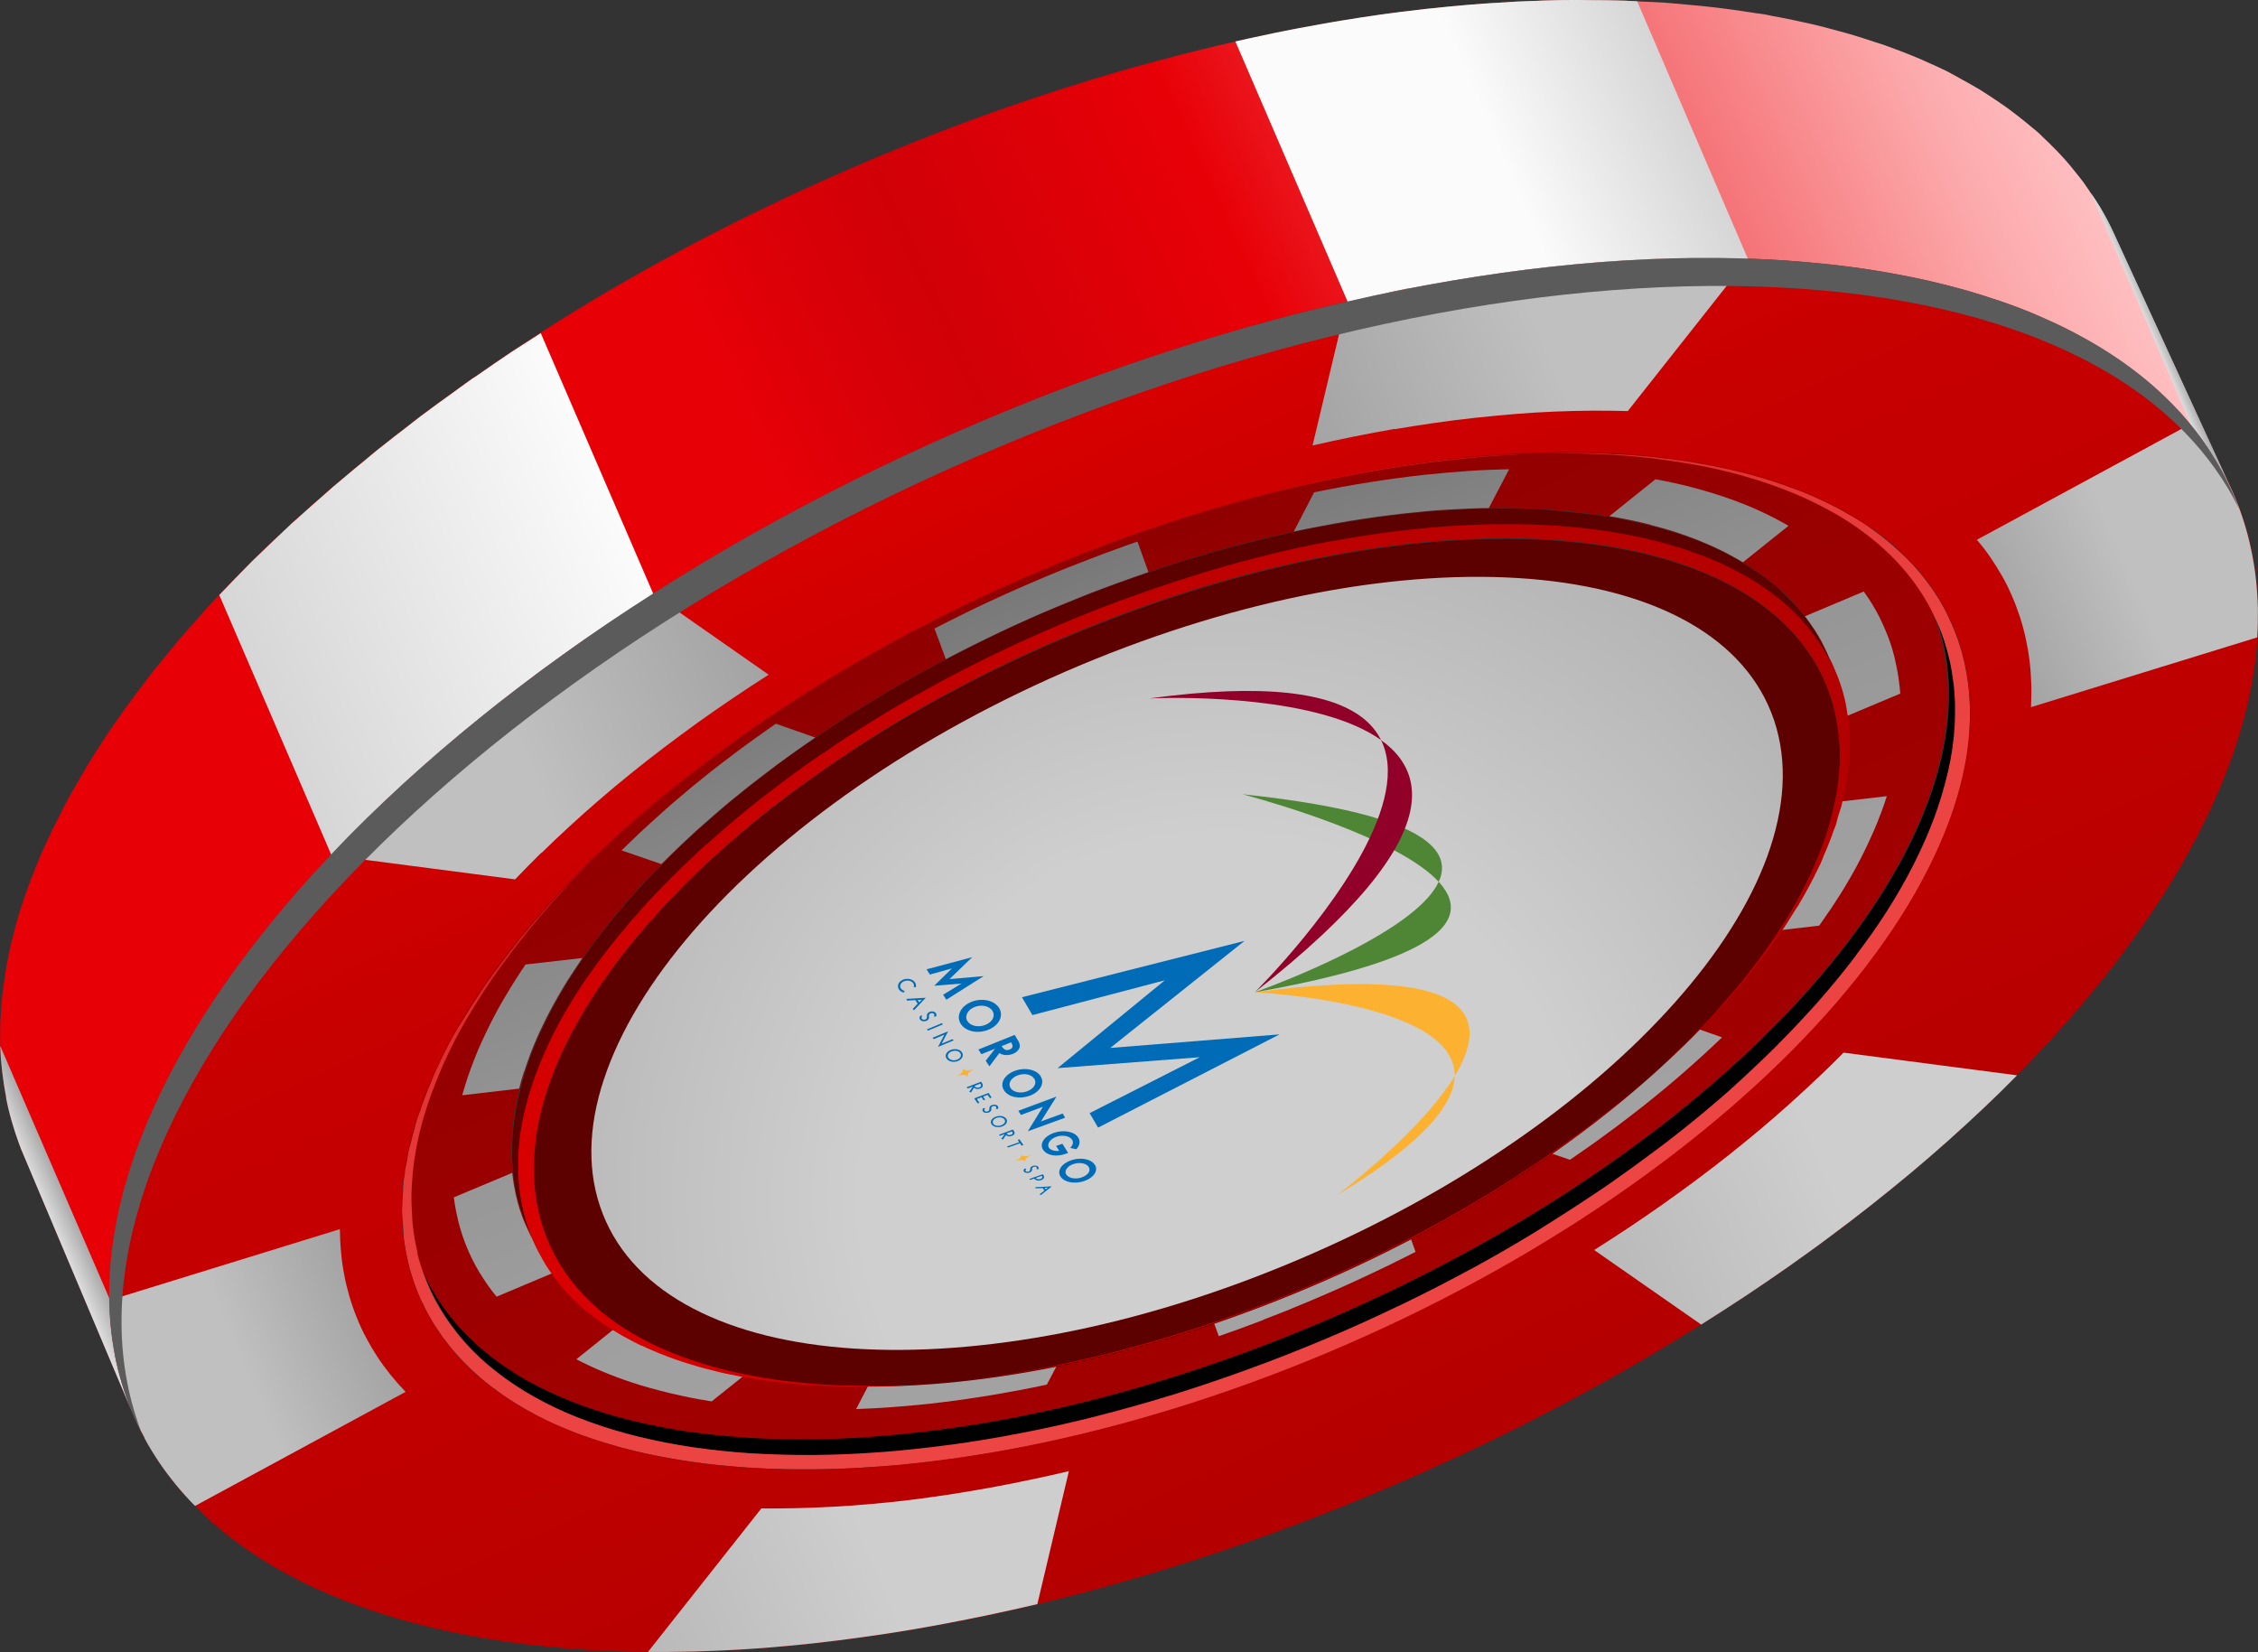 <?xml version="1.0" encoding="UTF-8"?><svg xmlns="http://www.w3.org/2000/svg" xmlns:xlink="http://www.w3.org/1999/xlink" viewBox="0 0 173.2 126.72"><rect x="0" y="0" width="173.2" height="126.72" fill="#333333" stroke="none"/><defs><style>.cls-1{fill:#fcb131;}.cls-2{fill:url(#linear-gradient-8);}.cls-3{fill:url(#linear-gradient-7);}.cls-4{fill:url(#linear-gradient-5);}.cls-5{fill:url(#linear-gradient-6);}.cls-6{fill:url(#linear-gradient-9);}.cls-7{fill:url(#linear-gradient-4);}.cls-8{fill:url(#linear-gradient-3);}.cls-9{fill:url(#linear-gradient-2);}.cls-10{fill:url(#radial-gradient);}.cls-11{fill:url(#linear-gradient);}.cls-12{fill:#5d0000;}.cls-13{isolation:isolate;}.cls-14{fill:#006bb6;}.cls-15{fill:#5b5b5b;mix-blend-mode:screen;}.cls-16{fill:url(#linear-gradient-10);}.cls-17{fill:url(#linear-gradient-11);}.cls-18{fill:url(#linear-gradient-12);}.cls-19{fill:url(#linear-gradient-13);}.cls-20{fill:url(#linear-gradient-19);}.cls-21{fill:url(#linear-gradient-14);}.cls-22{fill:url(#linear-gradient-21);}.cls-23{fill:url(#linear-gradient-20);}.cls-24{fill:url(#linear-gradient-22);}.cls-25{fill:url(#linear-gradient-23);}.cls-26{fill:url(#linear-gradient-25);}.cls-27{fill:url(#linear-gradient-15);}.cls-28{fill:url(#linear-gradient-16);}.cls-29{fill:url(#linear-gradient-17);}.cls-30{fill:url(#linear-gradient-18);}.cls-31{fill:url(#linear-gradient-27);}.cls-32{fill:url(#linear-gradient-24);}.cls-33{fill:url(#linear-gradient-26);}.cls-34{fill:#910028;}.cls-35{fill:#4f8636;}</style><linearGradient id="linear-gradient" x1="-484.13" y1="1437.61" x2="-484.4" y2="1501.62" gradientTransform="translate(-84.28 -1465.12) rotate(-24.72)" gradientUnits="userSpaceOnUse"><stop offset="0" stop-color="#900000"/><stop offset=".53" stop-color="#9d0000"/><stop offset="1" stop-color="#a30000"/></linearGradient><linearGradient id="linear-gradient-2" x1="-9226.84" y1="-2062.53" x2="-9228.4" y2="-2001.61" gradientTransform="translate(-9135.06 1840.08) rotate(156.67)" gradientUnits="userSpaceOnUse"><stop offset="0" stop-color="#a3a3a3"/><stop offset=".33" stop-color="#9f9f9f"/><stop offset=".61" stop-color="#959595"/><stop offset=".87" stop-color="#848484"/><stop offset="1" stop-color="#787878"/></linearGradient><linearGradient id="linear-gradient-3" x1="-9219.45" y1="-2062.35" x2="-9221.02" y2="-2001.42" xlink:href="#linear-gradient-2"/><linearGradient id="linear-gradient-4" x1="-9198.9" y1="-2061.82" x2="-9200.46" y2="-2000.9" xlink:href="#linear-gradient-2"/><linearGradient id="linear-gradient-5" x1="-9170.42" y1="-2061.08" x2="-9171.98" y2="-2000.17" xlink:href="#linear-gradient-2"/><linearGradient id="linear-gradient-6" x1="-9141.9" y1="-2060.35" x2="-9143.46" y2="-1999.43" xlink:href="#linear-gradient-2"/><linearGradient id="linear-gradient-7" x1="-9121.29" y1="-2059.82" x2="-9122.85" y2="-1998.9" xlink:href="#linear-gradient-2"/><linearGradient id="linear-gradient-8" x1="-9113.83" y1="-2059.63" x2="-9115.39" y2="-1998.71" xlink:href="#linear-gradient-2"/><linearGradient id="linear-gradient-9" x1="-9121.94" y1="-2059.84" x2="-9123.5" y2="-1998.92" xlink:href="#linear-gradient-2"/><linearGradient id="linear-gradient-10" x1="-9142.5" y1="-2060.37" x2="-9144.07" y2="-1999.44" xlink:href="#linear-gradient-2"/><linearGradient id="linear-gradient-11" x1="-9170.27" y1="-2061.08" x2="-9171.84" y2="-2000.17" xlink:href="#linear-gradient-2"/><linearGradient id="linear-gradient-12" x1="-9198.05" y1="-2061.8" x2="-9199.62" y2="-2000.88" xlink:href="#linear-gradient-2"/><linearGradient id="linear-gradient-13" x1="-9218.68" y1="-2062.32" x2="-9220.25" y2="-2001.4" xlink:href="#linear-gradient-2"/><linearGradient id="linear-gradient-14" x1="-538.78" y1="1470.67" x2="-429.8" y2="1470.67" gradientTransform="translate(-84.28 -1465.12) rotate(-24.72)" gradientUnits="userSpaceOnUse"><stop offset="0" stop-color="#d90000"/><stop offset=".25" stop-color="#c70000"/><stop offset=".64" stop-color="#bf0000"/><stop offset="1" stop-color="#b40000"/></linearGradient><linearGradient id="linear-gradient-15" x1="-484.57" y1="1439.53" x2="-484.02" y2="1502.89" gradientTransform="translate(-84.28 -1465.12) rotate(-24.72)" gradientUnits="userSpaceOnUse"><stop offset="0" stop-color="#c30000"/><stop offset=".03" stop-color="#c80808"/><stop offset=".11" stop-color="#d51e1e"/><stop offset=".21" stop-color="#e02f2f"/><stop offset=".34" stop-color="#e73b3b"/><stop offset=".51" stop-color="#eb4242"/><stop offset="1" stop-color="#ed4444"/></linearGradient><linearGradient id="linear-gradient-16" x1="-484.27" y1="1427.11" x2="-484.27" y2="1514.61" xlink:href="#linear-gradient-14"/><radialGradient id="radial-gradient" cx="-9166.71" cy="-2049.55" fx="-9166.71" fy="-2049.55" r="60.15" gradientTransform="translate(-9135.06 1840.08) rotate(156.67)" gradientUnits="userSpaceOnUse"><stop offset=".46" stop-color="#cfcfcf"/><stop offset="1" stop-color="#b1b1b1"/></radialGradient><linearGradient id="linear-gradient-17" x1="-9259.09" y1="-2033.82" x2="-9238.35" y2="-2033.82" gradientTransform="translate(-9135.06 1840.08) rotate(156.67)" gradientUnits="userSpaceOnUse"><stop offset=".46" stop-color="silver"/><stop offset="1" stop-color="#a3a3a3"/></linearGradient><linearGradient id="linear-gradient-18" x1="-9232.08" y1="-1999.15" x2="-9195.7" y2="-1999.15" xlink:href="#linear-gradient-17"/><linearGradient id="linear-gradient-19" x1="-9150.44" y1="-1998.49" x2="-9114.07" y2="-1998.49" gradientTransform="translate(-9135.06 1840.08) rotate(156.67)" gradientUnits="userSpaceOnUse"><stop offset="0" stop-color="#a3a3a3"/><stop offset=".54" stop-color="silver"/></linearGradient><linearGradient id="linear-gradient-20" x1="-9103.37" y1="-2032.32" x2="-9083.19" y2="-2032.32" xlink:href="#linear-gradient-19"/><linearGradient id="linear-gradient-21" x1="-9147.37" y1="-2065.8" x2="-9112.24" y2="-2065.8" gradientTransform="translate(-9135.06 1840.08) rotate(156.67)" gradientUnits="userSpaceOnUse"><stop offset=".46" stop-color="#cecece"/><stop offset="1" stop-color="#b9b9b9"/></linearGradient><linearGradient id="linear-gradient-22" x1="-9226.17" y1="-2066.42" x2="-9191.08" y2="-2066.42" xlink:href="#linear-gradient-21"/><linearGradient id="linear-gradient-23" x1="-572.2" y1="1438.31" x2="-396.31" y2="1438.31" gradientTransform="translate(-84.28 -1465.12) rotate(-24.72)" gradientUnits="userSpaceOnUse"><stop offset="0" stop-color="#e80007"/><stop offset=".42" stop-color="#e80007"/><stop offset=".47" stop-color="#db0007"/><stop offset=".52" stop-color="#d10007"/><stop offset=".65" stop-color="#e80007"/><stop offset=".7" stop-color="#eb1d23"/><stop offset=".85" stop-color="#f57377"/><stop offset=".95" stop-color="#fcaaac"/><stop offset="1" stop-color="#ffbfc1"/></linearGradient><linearGradient id="linear-gradient-24" x1="-9232.06" y1="-1984.76" x2="-9202.53" y2="-1984.76" gradientTransform="translate(-9135.06 1840.08) rotate(156.67)" gradientUnits="userSpaceOnUse"><stop offset="0" stop-color="#d6d6d6"/><stop offset=".48" stop-color="#fbfbfb"/></linearGradient><linearGradient id="linear-gradient-25" x1="-9144.76" y1="-1983.93" x2="-9114.17" y2="-1983.93" gradientTransform="translate(-9135.06 1840.08) rotate(156.67)" gradientUnits="userSpaceOnUse"><stop offset="0" stop-color="#fbfbfb"/><stop offset="1" stop-color="#d6d6d6"/></linearGradient><linearGradient id="linear-gradient-26" x1="-9085.03" y1="-2017.44" x2="-9083.19" y2="-2017.44" gradientTransform="translate(-9135.06 1840.08) rotate(156.67)" gradientUnits="userSpaceOnUse"><stop offset="0" stop-color="#adadad"/><stop offset="1" stop-color="#e2e2e2"/></linearGradient><linearGradient id="linear-gradient-27" x1="-9259.09" y1="-2018.52" x2="-9258.2" y2="-2018.52" xlink:href="#linear-gradient-26"/></defs><g class="cls-13"><g id="Layer_2"><g id="Layer_4"><path class="cls-11" d="M41.28,106.37c4.3,2.21,9.74,3.53,15.97,3.93,6.21.4,13.2-.12,20.61-1.56,7.4-1.44,15.23-3.82,23.13-7.15,7.9-3.33,15.15-7.3,21.49-11.65,6.35-4.35,11.81-9.08,16.11-13.9,4.32-4.84,7.49-9.78,9.25-14.54,1.77-4.78,2.11-9.38.76-13.51-1.35-4.15-4.28-7.44-8.43-9.82-4.17-2.39-9.56-3.87-15.81-4.39-6.27-.53-13.4-.1-21,1.33-7.62,1.42-15.71,3.84-23.88,7.28-8.17,3.44-15.64,7.57-22.14,12.09-6.49,4.51-12,9.4-16.28,14.37-4.26,4.95-7.3,9.98-8.86,14.78-1.55,4.78-1.63,9.34,0,13.38,1.62,4.02,4.77,7.15,9.09,9.37ZM40.27,82.07c1.35-4.14,3.98-8.47,7.66-12.73,3.69-4.28,8.44-8.48,14.03-12.36,5.59-3.89,12.02-7.44,19.05-10.4,7.03-2.96,13.99-5.04,20.55-6.27,6.55-1.23,12.68-1.6,18.09-1.16,5.39.45,10.04,1.71,13.64,3.76,3.59,2.04,6.13,4.87,7.31,8.44,1.18,3.56.9,7.52-.61,11.64-1.5,4.11-4.23,8.37-7.95,12.55-3.71,4.17-8.42,8.25-13.9,12.02-5.48,3.76-11.74,7.19-18.57,10.07-6.83,2.88-13.6,4.93-19.99,6.17-6.4,1.25-12.44,1.68-17.8,1.33-5.37-.35-10.07-1.49-13.76-3.41-3.71-1.93-6.42-4.63-7.79-8.11-1.38-3.49-1.3-7.42.05-11.54Z"/><path class="cls-9" d="M139.13,48.21c.21.32.41.65.59.99.18.34.35.69.5,1.04.15.35.29.72.41,1.09.1.3.19.6.26.91.08.31.14.62.2.93.06.31.1.63.14.94.04.32.06.64.08.96l4.45-1.87c-.02-.32-.06-.64-.1-.95-.04-.32-.09-.63-.15-.94-.06-.31-.13-.62-.2-.93-.08-.31-.17-.61-.26-.91-.12-.37-.26-.74-.41-1.09-.15-.36-.31-.71-.48-1.05-.17-.34-.36-.68-.56-1-.2-.33-.41-.64-.64-.96l-4.51,1.9c.24.31.46.62.67.94Z"/><path class="cls-8" d="M126.6,40.26c.51.13,1.01.27,1.51.42.49.15.97.31,1.45.49.38.14.76.28,1.12.44.36.15.72.31,1.06.47.34.16.68.33,1,.51.33.17.64.35.95.54l3.5-2.8c-.31-.18-.63-.35-.96-.53-.33-.17-.66-.34-1.01-.5-.34-.16-.7-.32-1.06-.47-.36-.15-.74-.3-1.12-.44-.47-.17-.95-.34-1.44-.49-.49-.15-.99-.3-1.49-.44-.51-.14-1.02-.26-1.54-.38-.52-.12-1.05-.22-1.59-.32l-3.53,2.83c.54.09,1.08.19,1.61.3.53.11,1.05.23,1.56.36Z"/><path class="cls-7" d="M103.5,39.96c.71-.12,1.41-.22,2.11-.32.7-.1,1.4-.18,2.1-.26.57-.06,1.13-.12,1.68-.17.55-.05,1.1-.09,1.64-.12.54-.03,1.08-.06,1.6-.08.53-.02,1.05-.04,1.57-.04l1.56-2.98c-.52.01-1.05.03-1.58.05-.53.02-1.07.05-1.61.09-.54.04-1.09.08-1.65.13-.55.05-1.11.1-1.68.16-.7.08-1.39.16-2.09.26-.7.09-1.4.2-2.11.31-.7.11-1.41.23-2.12.36-.71.13-1.41.27-2.12.41l-1.56,3.01c.71-.15,1.42-.3,2.13-.43.71-.14,1.42-.26,2.12-.38Z"/><path class="cls-4" d="M76.69,48.49c.7-.33,1.42-.66,2.13-.98.72-.32,1.44-.64,2.18-.94.59-.25,1.19-.49,1.78-.73.59-.24,1.18-.47,1.77-.69.59-.22,1.18-.44,1.77-.65.59-.21,1.18-.42,1.77-.62l-.84-2.34c-.59.2-1.17.41-1.76.63-.59.21-1.18.43-1.77.66-.59.23-1.18.46-1.78.69-.59.24-1.19.48-1.78.73-.73.31-1.46.62-2.18.94-.72.32-1.43.64-2.14.97-.71.33-1.41.67-2.1,1.01-.69.34-1.38.69-2.06,1.04l.87,2.35c.68-.36,1.36-.71,2.05-1.05.69-.35,1.39-.68,2.09-1.02Z"/><path class="cls-5" d="M52.15,64.89c.48-.46.98-.92,1.48-1.37.51-.46,1.03-.91,1.56-1.37.53-.46,1.08-.91,1.65-1.36.45-.37.91-.73,1.38-1.09.47-.36.94-.71,1.41-1.07.48-.35.95-.7,1.44-1.04.48-.34.97-.68,1.46-1.02l-3.02-1.06c-.49.34-.97.68-1.46,1.03-.48.35-.96.69-1.44,1.05-.47.35-.94.71-1.41,1.07-.47.36-.93.72-1.38,1.09-.56.45-1.11.91-1.64,1.36-.54.45-1.06.91-1.57,1.37-.51.46-1.01.91-1.5,1.37-.49.46-.96.92-1.43,1.38l3.05,1.05c.46-.46.93-.92,1.41-1.38Z"/><path class="cls-3" d="M40.21,82.19c.14-.44.3-.89.47-1.35.17-.45.36-.91.57-1.38.21-.46.43-.93.67-1.4.19-.38.39-.77.61-1.15.21-.38.43-.76.66-1.15s.47-.76.72-1.14.5-.76.76-1.14l-4.36.5c-.26.38-.51.76-.75,1.14-.24.38-.48.76-.7,1.14-.23.38-.45.76-.66,1.14-.21.38-.41.76-.6,1.15-.24.47-.46.94-.67,1.4-.21.46-.4.92-.58,1.38-.18.46-.34.91-.49,1.35-.15.45-.28.89-.41,1.33l4.37-.51c.11-.44.24-.88.38-1.32Z"/><path class="cls-2" d="M36.21,96.56c.17.35.35.68.55,1.01.2.33.41.65.63.97.22.31.45.62.7.92l4.49-1.89c-.25-.3-.49-.6-.72-.91-.23-.31-.44-.63-.64-.96-.2-.33-.39-.66-.56-1.01-.17-.35-.33-.7-.48-1.06-.12-.29-.22-.59-.32-.89-.09-.3-.18-.6-.25-.91-.07-.31-.14-.62-.19-.93-.05-.31-.1-.63-.13-.94l-4.48,1.88c.04.32.09.63.15.94.06.31.13.62.2.92.08.31.16.61.26.91.1.3.2.6.32.89.14.36.3.71.47,1.06Z"/><path class="cls-6" d="M54.82,104.17c-.52-.12-1.02-.25-1.52-.38-.5-.14-.99-.29-1.47-.45-.39-.13-.77-.26-1.14-.4-.37-.14-.73-.29-1.08-.44-.35-.15-.69-.31-1.03-.47-.33-.16-.66-.33-.97-.5l-3.4,2.73c.32.17.65.33.99.49.34.16.68.31,1.04.46.35.15.72.29,1.09.43.37.14.75.27,1.14.4.48.16.97.31,1.46.44.5.14,1,.27,1.51.39.51.12,1.03.23,1.55.34.52.1,1.06.2,1.6.28l3.43-2.74c-.54-.08-1.08-.17-1.61-.27-.53-.1-1.05-.21-1.57-.33Z"/><path class="cls-16" d="M68.82,107.9c.53-.04,1.07-.09,1.61-.14.54-.05,1.09-.11,1.64-.18.68-.08,1.37-.17,2.05-.27.69-.1,1.37-.21,2.06-.32.69-.12,1.37-.24,2.06-.37s1.38-.27,2.06-.42l1.5-2.85c-.69.15-1.38.3-2.07.43-.69.14-1.38.26-2.07.38-.69.12-1.38.23-2.07.33-.69.1-1.37.19-2.06.27-.56.07-1.11.13-1.65.18-.54.05-1.08.1-1.61.14-.53.04-1.06.07-1.58.1s-1.04.05-1.55.06l-1.47,2.84c.51-.02,1.03-.04,1.55-.07.52-.03,1.05-.06,1.58-.11Z"/><path class="cls-17" d="M96.92,101.22c.57-.22,1.14-.44,1.72-.67.57-.23,1.15-.47,1.72-.71.71-.3,1.41-.6,2.11-.91.7-.31,1.39-.62,2.07-.94.69-.32,1.36-.64,2.04-.97.67-.33,1.34-.66,2-1l-.8-2.23c-.66.34-1.32.68-1.99,1.02-.67.33-1.35.66-2.04.99-.69.32-1.38.64-2.08.95-.7.31-1.4.62-2.12.92-.57.24-1.15.48-1.72.71-.57.23-1.15.45-1.72.67-.57.22-1.15.43-1.72.64-.57.21-1.14.41-1.71.6l.81,2.2c.57-.2,1.14-.4,1.71-.61.57-.21,1.14-.42,1.71-.64Z"/><path class="cls-18" d="M121.85,87.97c.47-.33.94-.67,1.4-1.01.46-.34.93-.68,1.38-1.03.46-.35.91-.7,1.36-1.05.55-.44,1.1-.88,1.63-1.32.53-.44,1.05-.88,1.56-1.33.51-.44,1-.89,1.49-1.33.48-.44.96-.89,1.42-1.33l-2.89-1.02c-.46.45-.92.89-1.4,1.34-.48.45-.97.89-1.47,1.34-.5.44-1.02.89-1.55,1.33-.53.44-1.07.88-1.63,1.32-.45.36-.9.71-1.36,1.06-.46.35-.92.69-1.39,1.03-.47.34-.94.68-1.42,1.01-.48.33-.96.66-1.44.99l2.88.99c.48-.33.95-.66,1.43-.99Z"/><path class="cls-19" d="M140.33,69.87c.25-.37.49-.75.73-1.12s.47-.75.69-1.13c.22-.38.44-.75.64-1.13.25-.47.49-.93.71-1.39.22-.46.43-.91.63-1.37.19-.45.38-.9.54-1.34.17-.44.32-.89.46-1.32l-4.26.49c-.13.43-.28.87-.44,1.32-.16.44-.33.89-.52,1.34-.19.45-.39.91-.61,1.37-.22.46-.46.92-.71,1.39-.2.38-.42.76-.64,1.14-.22.38-.45.75-.69,1.13-.24.38-.49.75-.74,1.12-.25.37-.52.75-.79,1.12l4.21-.49c.26-.37.52-.74.77-1.12Z"/><path d="M89.28,105.85s-.07.02-.1.03c-1.92.59-3.82,1.12-5.69,1.59,0,0,0,0,0,0-1.87.47-3.72.88-5.55,1.24-.05,0-.1.02-.15.03-1.8.35-3.57.64-5.31.88-.06,0-.12.02-.18.02-1.72.23-3.41.41-5.07.54-.07,0-.14.01-.2.02-1.56.12-3.09.18-4.58.2-.27,0-.54,0-.81,0-1.44,0-2.85-.03-4.21-.11-.17-.01-.33-.03-.5-.04-1.35-.09-2.66-.23-3.93-.41-.11-.02-.22-.03-.33-.04-1.29-.19-2.52-.44-3.72-.72-.22-.05-.43-.1-.65-.15-1.15-.29-2.26-.62-3.32-1-.19-.07-.38-.14-.57-.21-1.07-.4-2.1-.84-3.06-1.33-.58-.3-1.13-.6-1.67-.93-.11-.07-.22-.15-.33-.22-.42-.27-.83-.54-1.23-.83-.18-.13-.34-.27-.52-.4-.31-.24-.62-.49-.91-.75-.18-.16-.34-.32-.51-.48-.27-.25-.53-.52-.77-.78-.16-.17-.32-.35-.47-.53-.24-.28-.46-.56-.68-.85-.14-.18-.27-.36-.4-.54-.22-.32-.43-.66-.62-1-.1-.16-.2-.32-.29-.49-.28-.51-.53-1.04-.75-1.59l.53,1.23c.22.55.47,1.07.75,1.58.09.17.19.33.29.49.2.34.4.67.62,1,.13.18.26.36.4.54.22.29.44.58.68.85.15.18.31.35.47.53.25.27.51.53.77.78.1.1.19.21.3.3.07.06.15.12.22.18.29.26.6.5.91.75.17.14.34.27.52.41.39.29.8.56,1.22.83.11.07.22.15.34.22.52.32,1.05.62,1.61.9.02,0,.04.02.06.03.66.34,1.34.66,2.05.95.33.13.67.25,1.01.38.19.07.38.14.57.21,1.06.37,2.16.71,3.32,1,.21.05.43.1.65.15,1.15.27,2.32.51,3.55.7.05,0,.11.01.16.02.11.02.23.03.34.04,1.27.18,2.58.31,3.92.41.12,0,.22.03.34.04.05,0,.11,0,.16,0,1.37.08,2.77.11,4.21.11.27,0,.54,0,.82,0,.3,0,.58,0,.88,0,.56-.01,1.11-.04,1.68-.06.56-.03,1.13-.06,1.71-.1.1,0,.21-.02.32-.03.07,0,.14-.01.21-.02.4-.03.8-.06,1.21-.1.58-.05,1.17-.11,1.75-.18.46-.05.93-.11,1.4-.17.23-.03.47-.06.7-.1.06,0,.12-.02.18-.02.18-.02.35-.05.53-.07.47-.07.95-.14,1.43-.22.48-.08.96-.16,1.44-.24.43-.07.86-.15,1.28-.23.21-.04.42-.08.63-.12.03,0,.05,0,.07-.01.02,0,.05-.01.07-.02.17-.03.35-.07.52-.1.43-.09.87-.18,1.3-.27.44-.09.87-.19,1.31-.29.41-.09.81-.19,1.22-.29.4-.1.8-.19,1.2-.29,0,0,0,0,0,0,0,0,.01,0,.02,0,.41-.1.82-.21,1.23-.32.41-.11.82-.22,1.24-.33.4-.11.79-.22,1.19-.34.4-.11.8-.23,1.2-.35.27-.08.54-.17.81-.25.03-.01.07-.02.1-.03.1-.03.19-.06.29-.09.4-.12.8-.25,1.21-.38.4-.13.8-.26,1.2-.39.4-.13.8-.27,1.2-.41.4-.14.8-.28,1.2-.42.21-.08.43-.16.64-.23.04-.01.08-.03.12-.04.15-.05.29-.11.44-.16.41-.15.82-.31,1.23-.46s.82-.32,1.24-.48c.41-.16.83-.33,1.24-.49.41-.17.83-.34,1.24-.51.04-.02.08-.03.12-.05.04-.02.08-.03.12-.05.04-.02.08-.03.12-.05.04-.02.08-.03.12-.05.4-.17.8-.34,1.19-.51.4-.17.79-.34,1.18-.52.39-.17.78-.35,1.17-.53.39-.18.78-.36,1.16-.54.34-.16.68-.32,1.01-.48.04-.02.09-.04.14-.06.09-.04.18-.09.28-.13.47-.23.94-.46,1.41-.69.47-.23.93-.47,1.39-.71.46-.24.92-.48,1.37-.72.3-.16.6-.32.9-.49.08-.04.15-.08.23-.12.17-.09.34-.18.51-.28.54-.3,1.08-.6,1.62-.91.53-.31,1.06-.61,1.59-.92.46-.27.91-.55,1.36-.82.03-.02.06-.03.09-.05.04-.02.07-.04.11-.07.88-.54,1.75-1.09,2.61-1.65.65-.42,1.28-.85,1.92-1.29.08-.06.17-.11.25-.16.04-.03.07-.05.11-.08.08-.05.16-.1.24-.16.82-.57,1.63-1.14,2.43-1.73.52-.38,1.02-.77,1.52-1.15.15-.11.3-.23.45-.34.12-.09.24-.18.36-.27.82-.64,1.63-1.29,2.42-1.94.33-.27.63-.55.95-.82.21-.18.43-.36.64-.55.23-.2.48-.4.71-.61.75-.66,1.47-1.33,2.17-2,.16-.15.31-.31.46-.46.18-.17.35-.35.53-.52.35-.35.71-.69,1.05-1.04.62-.64,1.22-1.28,1.8-1.92.06-.07.12-.14.19-.22.03-.03.07-.07.1-.1.07-.07.12-.15.18-.22.41-.46.82-.93,1.21-1.39.54-.65,1.06-1.29,1.56-1.94.02-.02.03-.04.05-.06.03-.04.06-.08.09-.12.45-.59.88-1.18,1.3-1.76.27-.38.53-.76.78-1.15.13-.19.24-.38.36-.57.04-.06.07-.12.11-.17.09-.13.18-.27.26-.4.24-.38.47-.76.69-1.14.22-.38.43-.76.64-1.14.15-.28.3-.57.44-.85,0-.01.01-.02.02-.03,0-.02.02-.04.03-.06.16-.31.31-.62.46-.94.15-.31.29-.62.42-.93.13-.31.26-.62.39-.93.09-.24.18-.48.27-.71,0,0,0-.01,0-.02,0,0,0-.02,0-.02,0-.02.02-.04.03-.07.1-.27.2-.55.29-.82.09-.27.18-.54.26-.82,0-.01,0-.03.01-.04,0-.02.01-.04.02-.06.07-.24.14-.48.2-.71.07-.25.13-.5.19-.75.02-.06.03-.13.04-.19.01-.05.02-.1.03-.15.03-.14.06-.27.09-.41.05-.25.1-.5.14-.74.02-.14.04-.28.06-.43,0-.05.01-.09.02-.14,0-.06.02-.12.03-.18.03-.24.06-.47.08-.71.02-.24.04-.47.06-.7,0-.02,0-.03,0-.05,0-.02,0-.04,0-.05.01-.2.02-.39.03-.59,0-.23,0-.46,0-.69,0-.1,0-.19,0-.29,0-.05,0-.09,0-.14,0-.09,0-.17,0-.26,0-.23-.02-.45-.04-.68-.02-.21-.04-.42-.06-.63,0,0,0-.02,0-.02,0,0,0-.01,0-.02-.03-.22-.06-.45-.09-.67-.03-.21-.07-.42-.11-.63-.02-.08-.03-.15-.05-.23,0-.04-.02-.08-.03-.12-.02-.09-.04-.18-.06-.27-.05-.21-.1-.41-.16-.62-.06-.21-.12-.41-.19-.61v-.04s-.02-.03-.03-.05c0-.01-.01-.03-.01-.04,0-.01-.01-.03-.02-.04-.02-.05-.03-.1-.05-.15-.01-.03-.02-.07-.03-.1,0-.02-.01-.04-.02-.06,0-.03-.02-.05-.03-.08-.02-.06-.04-.11-.06-.17-.01-.04-.03-.08-.04-.11,0-.01-.01-.03-.02-.04,0-.02-.01-.03-.02-.05-.03-.08-.06-.15-.09-.23-.01-.03-.03-.06-.04-.1,0,0,0-.01,0-.02,0,0,0-.02-.01-.03-.05-.12-.1-.24-.16-.36l-.55-1.22c.06.13.11.25.17.38.02.05.04.09.06.14.03.08.07.17.1.25.02.05.04.11.06.16.03.08.06.16.09.23.02.06.04.12.06.18.04.1.07.21.11.31.16.5.3,1,.41,1.51,0,.04.02.08.03.12.11.51.2,1.02.26,1.54,0,0,0,.02,0,.02.06.52.1,1.04.11,1.56,0,.05,0,.09,0,.14.01.52,0,1.04-.03,1.57,0,.02,0,.04,0,.06-.03.54-.09,1.09-.17,1.63,0,.05-.01.09-.02.14-.08.52-.17,1.05-.29,1.58-.01.05-.02.1-.03.15-.12.55-.27,1.1-.43,1.66,0,.02-.01.04-.02.06-.17.58-.36,1.16-.58,1.74,0,.02-.01.03-.02.05-.44,1.18-.96,2.37-1.56,3.56,0,.01-.01.02-.02.03-.6,1.17-1.27,2.36-2.02,3.54-.04.06-.07.11-.11.17-.74,1.16-1.56,2.32-2.44,3.48-.03.04-.06.08-.09.12-.87,1.13-1.81,2.27-2.81,3.39-.1.11-.19.22-.28.33-.95,1.06-1.97,2.12-3.04,3.17-.18.18-.35.35-.53.53-1.06,1.03-2.18,2.05-3.34,3.06-.21.18-.43.37-.64.55-1.19,1.02-2.43,2.03-3.72,3.03-.15.12-.3.23-.46.34-1.35,1.03-2.74,2.04-4.18,3.03-.12.08-.24.16-.36.24-1.5,1.02-3.04,2.03-4.64,3-.03.02-.05.03-.08.05-1.65,1-3.34,1.98-5.08,2.93-.08.04-.15.08-.23.12-1.74.94-3.52,1.86-5.35,2.74-.04.02-.09.04-.14.06-1.87.9-3.77,1.76-5.72,2.58-1.96.82-3.91,1.59-5.85,2.3-.04.01-.08.03-.11.04-1.93.7-3.84,1.34-5.74,1.93Z"/><path class="cls-12" d="M41.91,94.94c-1.35-3.42-1.27-7.28.06-11.32,1.33-4.06,3.91-8.3,7.52-12.48,3.62-4.19,8.28-8.32,13.77-12.12,5.49-3.81,11.8-7.3,18.7-10.2,6.9-2.9,13.73-4.95,20.16-6.16,6.42-1.21,12.44-1.58,17.75-1.14,5.29.43,9.85,1.67,13.38,3.68,3.52,2,6.01,4.77,7.17,8.27,1.16,3.49.88,7.38-.6,11.42-1.48,4.03-4.15,8.21-7.8,12.31-3.64,4.09-8.27,8.1-13.65,11.79-5.38,3.69-11.52,7.06-18.23,9.88-6.71,2.82-13.35,4.84-19.62,6.06-6.28,1.22-12.21,1.66-17.47,1.31-5.27-.34-9.88-1.46-13.5-3.34-3.64-1.89-6.29-4.54-7.64-7.95Z"/><path class="cls-12" d="M40.32,93.59s-.02-.07-.03-.1c-.12-.43-.22-.87-.3-1.31,0,0,0-.01,0-.02-.08-.44-.13-.88-.17-1.33,0-.04,0-.08,0-.12-.03-.44-.05-.89-.05-1.34,0-.02,0-.03,0-.05,0-.46.03-.93.07-1.4,0-.04,0-.08.01-.12.04-.45.11-.89.18-1.35,0-.04.01-.08.02-.13.08-.47.19-.95.31-1.43,0-.02,0-.03.01-.05.13-.5.27-1,.44-1.5,0-.01,0-.03.01-.04.34-1.02.75-2.06,1.24-3.1,0-.01.01-.02.02-.04.48-1.02,1.04-2.05,1.66-3.08.03-.05.06-.1.09-.16.61-1.01,1.29-2.03,2.04-3.04.03-.04.05-.07.07-.11.73-1,1.53-1.99,2.38-2.98.08-.1.16-.19.24-.29.82-.94,1.7-1.88,2.62-2.81.15-.16.3-.31.46-.47.92-.91,1.88-1.82,2.89-2.72.18-.16.37-.33.56-.49,1.04-.91,2.12-1.81,3.25-2.69.13-.11.27-.21.41-.31,1.18-.91,2.4-1.82,3.67-2.7.11-.07.22-.15.32-.22,1.32-.91,2.69-1.81,4.1-2.68.02-.02.05-.03.07-.05,1.45-.9,2.95-1.77,4.49-2.61.07-.04.15-.08.22-.12,1.54-.84,3.12-1.65,4.74-2.44.04-.02.08-.04.12-.06,1.66-.8,3.36-1.57,5.09-2.3,1.69-.71,3.37-1.37,5.05-1.98.03-.01.06-.02.09-.03,1.67-.6,3.32-1.16,4.97-1.67,0,0,.01,0,.02,0,1.64-.5,3.27-.96,4.88-1.36.04-.01.09-.02.13-.03,1.6-.4,3.19-.76,4.75-1.06.02,0,.04,0,.05-.01,1.56-.3,3.1-.56,4.61-.77.04,0,.07-.01.11-.01,1.5-.21,2.98-.36,4.42-.47.06,0,.11,0,.17-.01,1.42-.11,2.81-.17,4.17-.18,1.51-.02,2.96.03,4.38.12.42.03.81.09,1.23.12.97.09,1.94.19,2.86.33,1,.15,1.97.33,2.9.55.17.04.34.08.51.13,1,.25,1.97.53,2.89.85.09.03.18.07.28.11.91.33,1.78.7,2.61,1.1.06.03.12.06.18.09.82.41,1.58.87,2.3,1.35.12.08.24.15.35.23.68.48,1.31,1,1.89,1.54.11.1.21.2.31.31.57.56,1.09,1.16,1.55,1.79.06.09.12.18.18.27.47.68.89,1.38,1.23,2.13l-.56-1.24c-.34-.75-.76-1.46-1.23-2.14-.06-.09-.12-.18-.18-.27-.46-.63-.98-1.23-1.55-1.79-.1-.1-.21-.2-.31-.3-.12-.11-.23-.24-.35-.35-.48-.42-1-.82-1.54-1.2-.11-.08-.23-.16-.35-.23-.72-.48-1.48-.94-2.3-1.35-.02,0-.03-.02-.04-.03-.04-.02-.1-.04-.14-.06-.43-.21-.87-.42-1.32-.61-.41-.17-.85-.33-1.28-.49-.09-.03-.18-.07-.27-.1-.92-.32-1.89-.6-2.9-.85-.17-.04-.34-.09-.51-.13-.81-.19-1.64-.36-2.5-.5-.13-.02-.27-.03-.4-.05-.92-.14-1.89-.24-2.86-.33-.41-.04-.8-.1-1.23-.12-.07,0-.13-.02-.2-.02-1.35-.08-2.74-.12-4.18-.1-.02,0-.04,0-.06,0-.49,0-.98.02-1.47.04-.49.02-.99.04-1.49.07-.38.02-.77.05-1.15.08-.05,0-.11,0-.16.01-.07,0-.14,0-.21.01-.51.04-1.02.09-1.54.14-.41.04-.82.09-1.23.14-.41.05-.83.1-1.25.16-.06,0-.13.02-.19.03-.03,0-.07,0-.1.01-.32.04-.64.09-.97.14-.42.06-.85.13-1.27.2-.38.06-.76.13-1.14.2-.38.07-.76.14-1.14.21-.03,0-.06.01-.09.02,0,0-.01,0-.02,0-.01,0-.02,0-.03,0-.33.07-.67.13-1.01.2-.39.08-.77.16-1.16.25-.36.08-.72.16-1.08.25-.36.08-.72.17-1.09.26-.14.03-.28.07-.42.11-.04,0-.08.02-.12.03-.19.05-.37.09-.56.14-.37.09-.73.19-1.1.29-.35.1-.71.19-1.06.29-.35.1-.71.2-1.06.31-.36.1-.71.21-1.07.32-.01,0-.02,0-.04.01,0,0-.01,0-.02,0-.34.1-.68.21-1.02.32-.35.11-.71.23-1.06.35-.36.12-.71.24-1.07.36s-.71.25-1.07.37c-.25.09-.5.18-.75.27-.03.01-.06.02-.1.03-.08.03-.15.05-.23.08-.37.13-.73.27-1.1.41-.37.14-.73.28-1.1.42-.37.14-.73.29-1.1.44-.37.15-.74.3-1.1.45-.03.01-.07.03-.1.04-.03.01-.07.03-.1.04-.03.01-.07.03-.1.04-.03.01-.07.03-.1.04-.36.15-.71.3-1.06.45s-.7.31-1.05.46c-.35.16-.7.31-1.04.47-.35.16-.69.32-1.03.48-.3.14-.6.29-.9.43-.04.02-.08.04-.12.06-.08.04-.17.08-.25.12-.42.2-.84.41-1.25.62-.41.21-.83.42-1.23.63-.41.21-.81.43-1.22.64-.27.14-.53.29-.79.43-.07.04-.14.08-.21.11-.15.08-.31.16-.46.25-.48.27-.96.54-1.43.81s-.94.55-1.41.83c-.4.24-.8.48-1.2.73-.03.02-.06.03-.08.05-.03.02-.07.04-.1.06-.78.48-1.55.97-2.3,1.47-.57.38-1.13.76-1.69,1.15-.07.05-.16.1-.23.15-.03.02-.06.05-.1.07-.07.05-.14.09-.21.14-.73.51-1.44,1.02-2.13,1.54-.45.34-.89.68-1.33,1.02-.13.1-.27.21-.4.31-.1.08-.21.16-.31.24-.72.57-1.43,1.15-2.11,1.73-.28.24-.55.48-.82.72-.19.16-.38.33-.56.49-.2.18-.42.36-.62.54-.65.59-1.27,1.18-1.88,1.78-.14.13-.26.27-.39.4-.16.16-.3.31-.46.47-.3.31-.62.62-.91.93-.53.56-1.05,1.13-1.54,1.7-.05.06-.1.13-.16.19-.03.03-.06.06-.09.09-.06.07-.1.13-.16.2-.35.41-.7.82-1.03,1.23-.46.57-.9,1.14-1.32,1.71-.01.02-.02.03-.03.05-.02.03-.05.07-.07.1-.38.52-.75,1.04-1.09,1.56-.22.34-.44.67-.65,1.01-.1.16-.2.32-.29.49-.03.05-.06.1-.09.15-.07.12-.15.24-.22.36-.2.33-.38.67-.56,1-.18.33-.35.67-.52,1-.12.24-.24.49-.35.73,0,.01-.01.02-.02.04,0,.02-.02.04-.03.05-.13.27-.25.54-.36.81-.12.27-.23.54-.33.81-.11.27-.21.54-.3.81-.07.21-.14.41-.21.61,0,0,0,.01,0,.02,0,0,0,.02,0,.03,0,.02-.01.04-.02.05-.08.24-.15.47-.22.71-.07.24-.13.47-.19.7,0,0,0,.02,0,.03,0,.02,0,.04-.01.06-.05.21-.1.41-.15.62-.05.22-.09.43-.13.65,0,.05-.02.11-.03.16,0,.04-.01.09-.02.13-.02.12-.04.24-.06.36-.03.21-.06.43-.09.64-.01.12-.02.24-.04.35,0,.04,0,.08-.01.12,0,.05-.01.11-.02.16-.02.2-.03.4-.04.61,0,.2-.02.4-.02.6,0,.01,0,.02,0,.03,0,.02,0,.03,0,.05,0,.17,0,.34,0,.52,0,.2.01.39.03.59,0,.08.01.16.02.24,0,.04,0,.08,0,.12,0,.08.01.15.02.23.02.19.04.39.07.58.02.17.05.35.08.52,0,0,0,.02,0,.03,0,0,0,.01,0,.02.03.19.07.38.11.56.04.18.08.36.13.53.02.06.04.13.05.19,0,.03.02.07.03.1.02.08.04.16.07.24.05.18.11.35.17.52.06.17.13.35.19.52l.54,1.25c-.17-.42-.31-.84-.43-1.28Z"/><path class="cls-21" d="M140.32,50.6c-.09-.17-.18-.33-.27-.49-.02-.03-.03-.06-.04-.08-.01-.02-.02-.04-.03-.05-.16-.27-.32-.53-.5-.79-.04-.06-.09-.13-.14-.19-.06-.08-.12-.17-.18-.25-.08-.1-.15-.21-.23-.32-.14-.18-.29-.35-.44-.53-.04-.05-.08-.1-.12-.14-.02-.02-.03-.04-.04-.05-.21-.24-.43-.47-.65-.69-.06-.06-.12-.11-.17-.16-.06-.06-.12-.11-.18-.17-.09-.08-.17-.17-.26-.25-.21-.19-.43-.37-.65-.55-.01-.01-.03-.02-.05-.04-.03-.03-.07-.05-.1-.07-.18-.14-.36-.28-.55-.42-.15-.11-.31-.22-.47-.33-.05-.04-.1-.07-.16-.11-.03-.02-.06-.04-.1-.07-.23-.15-.46-.3-.7-.44-.11-.07-.23-.13-.34-.2-.04-.02-.07-.04-.1-.06-.01,0-.03-.01-.05-.02-.08-.05-.16-.09-.24-.14-.25-.14-.5-.27-.76-.4-.26-.13-.52-.25-.79-.38-.25-.11-.5-.22-.76-.33-.08-.04-.17-.07-.26-.1-.03-.01-.06-.03-.1-.04-.14-.06-.29-.12-.43-.17-.27-.1-.54-.2-.81-.29-.27-.09-.55-.19-.83-.27-.27-.08-.53-.16-.81-.24-.09-.03-.19-.05-.28-.08-.03,0-.06-.02-.09-.03-.15-.04-.3-.08-.45-.12-.28-.07-.56-.14-.85-.21-.29-.07-.57-.13-.86-.19-.28-.06-.56-.11-.85-.17-.16-.03-.32-.06-.48-.08-.03,0-.06-.01-.09-.02-.1-.02-.19-.03-.29-.05-.29-.05-.58-.09-.88-.13-.3-.04-.59-.08-.9-.12-.29-.04-.59-.07-.88-.1-.3-.03-.6-.06-.9-.08,0,0,0,0,0,0,0,0,0,0,0,0,0,0,0,0,0,0-.3-.02-.6-.05-.9-.07-.31-.02-.61-.04-.92-.05-.3-.01-.61-.03-.91-.04-.31,0-.62-.02-.93-.02-.16,0-.31,0-.47,0-.03,0-.07,0-.1,0-.12,0-.24,0-.37,0-.31,0-.63,0-.95,0-.31,0-.63.01-.94.02-.32.01-.63.02-.95.04-.32.01-.64.03-.97.05-.06,0-.11,0-.17.01-.02,0-.05,0-.07,0-.25.02-.49.03-.74.05-.32.02-.65.05-.98.08-.33.03-.65.06-.98.09-.33.03-.66.07-.99.11-.3.03-.6.07-.89.11-.01,0-.02,0-.04,0-.02,0-.05,0-.07,0-.33.04-.67.09-1.01.14-.34.05-.68.1-1.02.15-.34.05-.68.11-1.02.16-.34.06-.69.12-1.03.18-.2.04-.4.08-.61.11-.02,0-.04,0-.05,0-.02,0-.03,0-.05.01-.11.02-.22.04-.34.06-.35.07-.7.14-1.06.21-.35.07-.71.15-1.06.22-.36.08-.71.16-1.07.24-.37.08-.73.17-1.1.26-.09.02-.18.05-.27.07-.03,0-.07.02-.1.03-.24.06-.48.12-.73.18-.37.09-.74.19-1.11.29-.37.1-.74.2-1.11.31-.39.11-.78.22-1.17.34-.29.09-.59.18-.89.27-.03,0-.06.02-.08.03-.07.02-.14.04-.2.06-.39.12-.78.24-1.18.37-.39.13-.79.25-1.18.39-.42.14-.85.28-1.27.43-.42.15-.85.3-1.27.45-.02,0-.03.01-.05.02,0,0-.02,0-.02,0-.4.15-.8.29-1.21.44-.43.16-.85.32-1.28.49-.23.09-.46.18-.69.27-.23.09-.46.18-.69.28-.23.09-.46.19-.69.28-.23.1-.46.19-.69.29-.24.1-.49.21-.73.31-.24.1-.48.21-.72.31-.24.11-.48.21-.72.32-.24.11-.48.21-.71.32-.55.25-1.1.5-1.64.76-.17.08-.35.17-.52.25-.08.04-.16.08-.25.12-.28.14-.57.27-.85.41-.53.26-1.06.53-1.59.8-.52.27-1.04.54-1.56.82-.2.1-.39.21-.58.32-.16.09-.31.17-.47.26-.37.2-.75.41-1.11.61-.71.4-1.41.81-2.1,1.22-.31.19-.62.38-.92.57-.15.09-.3.19-.45.28-.22.14-.44.27-.66.41-.67.42-1.33.85-1.98,1.28-.21.14-.39.29-.59.42-.3.2-.62.39-.91.6-1.2.83-2.33,1.68-3.45,2.54-.13.1-.28.2-.41.3-.02.02-.04.04-.07.06-1.53,1.19-2.96,2.4-4.32,3.63-.13.11-.28.22-.4.34-.8.73-1.57,1.47-2.31,2.21-.13.13-.24.26-.37.38-.51.51-1.01,1.03-1.49,1.54-.3.32-.57.65-.85.97-.11.13-.25.26-.36.39-.08.09-.14.18-.21.26-.73.86-1.44,1.72-2.08,2.58-.06.09-.12.17-.19.26-.07.09-.13.18-.2.27-.23.32-.47.64-.69.95-.34.5-.67.99-.98,1.48-.09.15-.18.3-.27.45-.07.11-.13.22-.2.33-.14.23-.29.47-.42.7-.28.49-.54.98-.79,1.47-.13.25-.24.5-.36.75-.02.04-.04.09-.06.13-.03.06-.06.12-.08.18-.16.35-.31.7-.46,1.05-.14.35-.28.7-.41,1.04-.09.25-.17.49-.25.74,0,.02-.02.05-.03.07,0,.03-.02.06-.02.08-.01.05-.03.09-.05.14-.09.28-.17.56-.25.85-.03.12-.06.23-.09.35-.02.08-.04.15-.06.23-.02.09-.05.18-.07.26-.07.28-.12.56-.18.83-.01.07-.02.14-.04.22-.01.07-.03.15-.04.22-.02.13-.05.26-.07.39-.04.25-.07.49-.09.73,0,.06,0,.12-.02.17,0,.06,0,.11-.01.17-.01.13-.03.26-.03.38-.02.24-.03.48-.03.72,0,.06,0,.13,0,.19,0,.06,0,.12,0,.17,0,.12,0,.23,0,.35,0,.22.01.43.03.65,0,.09.01.17.02.26,0,.05,0,.1.01.15,0,.08.01.16.02.23.02.21.05.43.08.64.02.13.04.26.07.39,0,.04.01.08.02.12,0,.04.01.08.02.12.04.2.08.39.13.59.05.19.1.39.15.58,0,0,0,.01,0,.02,0,0,0,.02,0,.03.05.18.1.35.16.53.06.19.13.38.2.57,0,.02.01.04.02.05,0,.02.01.04.02.05,0,.02.01.04.02.05,0,.02.01.04.02.05.06.16.13.32.2.48.07.16.14.32.22.47.08.16.15.31.24.46.08.15.17.3.25.45.04.07.09.14.13.22.01.02.02.04.03.06.04.07.08.14.13.21.1.16.21.32.32.47.11.15.22.31.33.46.11.15.23.3.35.45.07.09.15.18.23.27.01.02.03.03.04.05.03.04.07.08.1.12.13.14.26.28.39.42.13.14.27.27.41.41.14.13.28.27.43.4.12.11.24.21.36.31,0,0,.02.02.03.02.02.02.04.03.06.05.15.13.31.25.47.38.16.12.32.24.48.36.16.12.33.24.5.35.16.11.33.22.5.32,0,0,0,0,0,0,0,0,0,0,0,0,0,0,.01,0,.02.01.18.11.36.22.55.33.19.11.37.22.57.32.19.1.39.21.58.31.19.1.38.19.58.28,0,0,.01,0,.02,0,0,0,.02,0,.03.01.21.1.42.2.64.29.22.09.43.19.66.28.22.09.45.18.67.26.18.07.36.13.54.2.02,0,.04.01.06.02.04.01.08.03.12.04.24.08.49.17.74.24.25.08.5.15.75.23s.51.14.77.21c.12.03.24.06.36.09.04,0,.08.02.12.03.12.03.23.06.35.09.28.07.56.13.85.19.29.06.58.12.87.17.29.05.59.11.88.16.01,0,.02,0,.03,0,0,0,0,0,.01,0,0,0,.01,0,.02,0,.3.05.6.1.9.14.32.05.65.09.98.13.33.04.66.08,1,.11.1,0,.2.02.3.03.05,0,.09,0,.14.01.19.02.38.04.57.05.37.03.74.05,1.12.07.38.02.76.04,1.14.05.15,0,.3,0,.45.01.06,0,.12,0,.18,0,.17,0,.35.01.52.01.39,0,.78,0,1.17,0,.44,0,.87,0,1.32-.02.14,0,.27-.01.41-.01.08,0,.15,0,.23,0,.23,0,.47-.01.7-.03.45-.02.9-.05,1.36-.08.46-.03.91-.07,1.38-.1.05,0,.11-.01.16-.02.02,0,.04,0,.06,0,.04,0,.07,0,.11-.01.42-.04.83-.08,1.25-.12.53-.06,1.06-.12,1.6-.19.26-.03.51-.07.77-.11.11-.01.21-.03.32-.04.18-.03.35-.05.53-.07.54-.08,1.09-.17,1.64-.26.51-.09,1.02-.18,1.54-.28.08-.02.17-.03.25-.05.06-.01.12-.02.18-.03.66-.13,1.32-.26,1.99-.41.59-.13,1.19-.27,1.78-.41.05-.01.09-.02.14-.03.03,0,.06-.01.09-.02.67-.16,1.35-.33,2.03-.51.17-.04.34-.09.51-.14.17-.05.34-.09.51-.14.17-.05.34-.09.51-.14.17-.05.34-.1.52-.15l.26-.07c.96-.28,1.93-.57,2.91-.88.97-.31,1.95-.64,2.93-.99.98-.35,1.97-.71,2.95-1.09.99-.38,1.98-.78,2.97-1.2,1.27-.54,2.52-1.09,3.75-1.66,1.23-.57,2.43-1.16,3.62-1.77,1.18-.61,2.34-1.23,3.48-1.87,1.14-.64,2.25-1.29,3.34-1.96.08-.05.15-.09.23-.14.07-.04.14-.08.21-.13.07-.04.14-.08.21-.13.07-.04.14-.09.21-.13.07-.04.14-.09.21-.13.53-.33,1.02-.67,1.54-1.01.46-.3.92-.59,1.37-.9.68-.46,1.33-.93,1.99-1.4.39-.28.79-.56,1.18-.84.06-.04.12-.08.18-.13.68-.5,1.32-1.02,1.97-1.53.28-.22.57-.43.84-.65.95-.77,1.86-1.55,2.74-2.33.01,0,.02-.02.03-.03,0,0,.02-.02.03-.03.17-.15.33-.31.5-.47.7-.64,1.39-1.27,2.04-1.92.3-.29.57-.59.85-.88.44-.45.9-.9,1.32-1.36.06-.07.11-.13.17-.2.31-.33.59-.67.88-1.01.42-.49.85-.97,1.24-1.46.29-.35.55-.71.82-1.06.27-.35.55-.69.81-1.04.07-.1.13-.2.2-.31.1-.14.21-.27.31-.41.48-.69.91-1.38,1.34-2.07.07-.12.17-.24.24-.36.01-.02.02-.04.03-.06.57-.96,1.08-1.92,1.53-2.87.03-.07.08-.14.11-.21.1-.21.16-.41.25-.62.3-.68.57-1.36.8-2.03.05-.14.13-.29.17-.44.06-.19.08-.37.14-.56.09-.3.21-.6.28-.89.08-.33.12-.65.19-.97.04-.2.12-.41.15-.6.03-.19.05-.38.08-.57.03-.18.05-.35.07-.53.02-.16.05-.33.07-.49.05-.53.07-1.05.07-1.57,0-.01,0-.03,0-.04,0-.05,0-.09,0-.13,0-.46-.03-.91-.07-1.36-.02-.19-.06-.37-.09-.56-.02-.16-.05-.33-.08-.49-.03-.15-.04-.3-.07-.44-.03-.13-.06-.26-.09-.39-.03-.13-.06-.26-.1-.39-.03-.13-.07-.26-.11-.38-.04-.13-.08-.25-.12-.38-.08-.23-.16-.46-.25-.68-.08-.2-.16-.39-.25-.59,0-.02-.01-.03-.02-.05,0,0,0-.02-.01-.03-.1-.22-.2-.43-.31-.64ZM82.39,104.54c-.07.01-.14.03-.21.04.12-.03.23-.05.35-.07-.05.01-.09.02-.14.03ZM87.87,103.17c-.17.05-.34.09-.51.14-.17.05-.34.09-.5.14-.17.05-.34.09-.5.13-.57.15-1.13.29-1.7.43,1.13-.28,2.27-.57,3.42-.9-.07.02-.14.04-.21.06ZM115.13,91.1c-.07.04-.13.08-.2.13-.07.04-.13.08-.2.13-.05.03-.11.07-.16.1.52-.32,1-.65,1.51-.97-.32.21-.62.42-.95.62ZM139.94,52.22c.18.4.34.82.48,1.24.21.64.36,1.29.47,1.95.03.16.05.32.08.49.09.62.15,1.25.16,1.88,0,.04,0,.09,0,.13,0,.68-.05,1.37-.13,2.06-.02.17-.04.34-.07.51-.06.38-.14.77-.22,1.16-.12.6-.28,1.21-.46,1.83-.1.32-.19.65-.31.97-.23.66-.5,1.32-.79,1.99-.12.27-.22.54-.35.81-.44.93-.94,1.87-1.5,2.82-.08.13-.18.27-.26.4-.5.81-1.04,1.63-1.62,2.44-.31.44-.65.88-.99,1.32-.27.35-.53.7-.81,1.05-.39.48-.8.95-1.21,1.42-.29.33-.56.66-.86.99-.47.51-.96,1.02-1.46,1.52-.28.29-.55.58-.85.87-.64.63-1.32,1.26-2,1.88-.18.16-.34.32-.51.48-.87.78-1.78,1.55-2.72,2.32-.26.21-.54.42-.8.63-.69.55-1.39,1.1-2.12,1.64-.38.28-.78.55-1.17.83-.64.46-1.27.92-1.93,1.36-.45.3-.91.6-1.36.89-.72.47-1.44.95-2.19,1.41-1.07.65-2.16,1.3-3.28,1.93-1.16.65-2.34,1.29-3.55,1.9s-2.44,1.22-3.69,1.8c-1.25.58-2.52,1.15-3.82,1.69-1.01.43-2.02.83-3.02,1.22-1.01.39-2.01.76-3.01,1.11-1,.35-2,.69-2.99,1.01-.94.3-1.88.58-2.81.85-1.34.38-2.67.73-3.99,1.05-.05.01-.09.02-.13.03-1.31.31-2.6.59-3.88.83-.08.02-.16.03-.24.04-1.23.23-2.44.43-3.64.6-.1.01-.21.03-.31.04-1.2.17-2.39.3-3.56.41-.05,0-.11.01-.16.02-1.2.11-2.37.18-3.53.22-.07,0-.15,0-.22,0-1.14.04-2.26.04-3.35.02-.06,0-.13,0-.19,0-1.1-.03-2.17-.09-3.22-.19-.05,0-.09,0-.14-.01-1.07-.1-2.11-.23-3.11-.4,0,0-.02,0-.03,0-1.01-.17-1.98-.37-2.92-.6-.04,0-.08-.02-.12-.03-.93-.23-1.83-.5-2.69-.8-.02,0-.04-.02-.06-.02-.87-.31-1.7-.64-2.49-1.02,0,0-.01,0-.02,0-.79-.38-1.54-.79-2.25-1.23,0,0,0,0-.01,0-.7-.45-1.36-.93-1.97-1.44-.01,0-.02-.02-.03-.03-.6-.51-1.15-1.05-1.66-1.63-.01-.02-.03-.03-.04-.05-.5-.57-.94-1.18-1.34-1.82-.01-.02-.02-.04-.03-.06-.4-.65-.74-1.33-1.02-2.05-.17-.42-.31-.85-.44-1.29,0,0,0-.01,0-.02-.12-.42-.22-.85-.3-1.29,0-.04-.01-.08-.02-.12-.07-.41-.12-.82-.16-1.23,0-.05,0-.1-.01-.14-.03-.41-.05-.82-.04-1.24,0-.06,0-.11,0-.17,0-.42.03-.84.07-1.27,0-.05,0-.11.01-.16.04-.42.1-.85.17-1.27.01-.07.02-.14.04-.22.08-.43.17-.86.28-1.29.02-.08.04-.15.06-.23.11-.43.24-.87.38-1.3.02-.05.04-.1.05-.16.32-.97.72-1.96,1.18-2.95.02-.04.04-.08.06-.12.45-.95.97-1.91,1.54-2.87.06-.11.13-.22.2-.33.57-.94,1.21-1.89,1.89-2.83.07-.09.13-.18.19-.27.69-.93,1.43-1.86,2.22-2.78.18-.21.37-.42.56-.64.73-.83,1.49-1.65,2.29-2.47.12-.13.24-.25.36-.38.84-.84,1.74-1.67,2.66-2.5,1.34-1.2,2.74-2.4,4.24-3.56.15-.12.32-.23.47-.35,1.36-1.05,2.8-2.07,4.28-3.08,1.04-.7,2.08-1.4,3.17-2.08.15-.09.3-.18.45-.28,1.32-.81,2.67-1.6,4.06-2.36.15-.08.3-.17.45-.25,1.46-.79,2.96-1.57,4.49-2.31.08-.04.16-.08.24-.12,1.61-.78,3.26-1.52,4.95-2.23,1.72-.72,3.43-1.39,5.14-2.01,0,0,.02,0,.03-.01,1.69-.61,3.38-1.17,5.05-1.68.03-.01.06-.02.1-.03,1.65-.5,3.29-.95,4.9-1.35.03,0,.07-.02.1-.02,1.62-.4,3.22-.75,4.8-1.04.04,0,.07-.01.11-.02,1.58-.3,3.14-.54,4.67-.74.01,0,.02,0,.03,0,1.53-.19,3.03-.34,4.5-.43.02,0,.05,0,.07,0,1.46-.09,2.88-.13,4.26-.13.03,0,.07,0,.1,0,1.39,0,2.74.07,4.05.17,0,0,0,0,0,0,1.3.11,2.56.26,3.78.47.03,0,.06.01.09.02,1.19.2,2.33.45,3.42.75.03,0,.06.02.1.03,1.09.3,2.12.65,3.1,1.04.03.01.06.02.09.04.97.39,1.89.83,2.75,1.32.05.03.1.06.15.09.38.22.75.45,1.11.69.05.04.11.07.16.11.34.23.67.48.99.73.03.03.07.05.1.08.33.26.64.54.94.82.06.05.12.11.17.16.3.29.59.58.86.89.04.04.07.09.11.13.23.27.45.55.66.83.06.08.12.16.18.24.23.33.45.66.65,1.01.02.03.03.05.04.08.21.37.41.75.58,1.14,0,.02.01.03.02.05Z"/><path class="cls-27" d="M32.37,99.84c.06.12.12.24.17.37.06.12.12.24.18.36,0,0,0,0,0,0,0,.01.02.03.02.04.17.32.35.64.54.95.06.09.12.17.18.26.07.11.15.22.22.33.08.12.16.24.24.36.15.21.32.41.48.62.06.07.11.14.17.21.02.03.04.06.06.08.25.3.5.59.77.87.05.05.1.1.15.15.06.07.13.13.2.2.13.13.25.25.38.38.22.21.45.41.68.61.02.02.04.04.06.06,0,0,.02.01.02.02.26.22.53.44.81.65.12.09.24.18.37.27.09.06.17.12.26.19.08.06.15.12.23.17.26.18.53.36.8.53.07.05.15.09.22.14.07.04.15.09.22.13.13.08.26.16.39.24.28.16.57.32.87.48.04.02.09.05.14.07.02.01.04.02.06.04.04.02.09.04.13.06.19.1.38.19.57.29.28.14.57.27.86.39.03.01.06.02.09.04.04.02.09.04.13.05.22.1.44.19.67.28.3.12.6.24.91.35.03.01.06.02.09.03.04.02.08.03.13.04.24.09.48.17.73.25.3.1.6.2.91.29.04.01.09.02.13.04.05.01.09.03.14.04.22.06.44.13.66.19.31.09.63.17.95.25.07.02.15.03.22.05.06.02.13.03.19.05.19.04.37.09.56.13.31.07.62.14.94.2.12.02.25.05.37.07.07.01.14.03.21.04.13.02.25.05.38.07.32.06.65.11.97.17.2.03.4.06.6.09.06,0,.12.02.19.03.07.01.14.02.21.03.32.05.64.09.97.13.32.04.65.08.98.11,0,0,.01,0,.02,0,0,0,.01,0,.02,0,.32.03.64.06.96.09.33.03.67.06,1.01.08.09,0,.18.01.26.02.03,0,.06,0,.08,0,.02,0,.04,0,.05,0,.2.01.39.03.59.04.33.02.67.03,1,.05.34.01.68.02,1.02.03.34,0,.68.01,1.03.01.34,0,.67,0,1.01,0,.05,0,.09,0,.14,0,.02,0,.04,0,.06,0,.27,0,.55,0,.82-.01.34,0,.69-.02,1.04-.03.35-.01.7-.03,1.05-.04.34-.02.69-.04,1.04-.06.35-.02.7-.04,1.05-.07.03,0,.06,0,.1,0,.01,0,.02,0,.03,0,.31-.02.62-.05.92-.07.35-.03.71-.06,1.06-.1.35-.04.71-.07,1.06-.11.36-.04.71-.08,1.07-.13.36-.04.72-.09,1.08-.14.04,0,.08-.01.12-.02.02,0,.03,0,.05,0,.3-.04.6-.08.91-.13.36-.05.73-.11,1.09-.17.36-.06.73-.12,1.1-.18.37-.06.74-.13,1.1-.19.37-.07.74-.14,1.11-.21.06-.01.12-.02.19-.04.01,0,.02,0,.03,0,.01,0,.03,0,.04,0,.29-.06.58-.11.87-.17.38-.08.75-.16,1.13-.24.38-.08.76-.17,1.14-.25.38-.09.76-.17,1.14-.27.39-.09.78-.19,1.17-.29.06-.02.12-.03.19-.05.02,0,.05-.01.07-.02.3-.08.61-.15.92-.23.39-.1.79-.21,1.18-.31.39-.11.79-.22,1.19-.33.41-.12.82-.24,1.23-.36.41-.12.82-.25,1.24-.37.01,0,.03,0,.04-.01,0,0,.01,0,.02,0,.39-.12.79-.24,1.18-.37.41-.13.83-.27,1.24-.4.44-.15.88-.29,1.32-.45.44-.15.88-.31,1.33-.46.26-.09.52-.19.78-.28.04-.02.09-.03.13-.05.14-.05.28-.1.43-.15.44-.16.89-.33,1.33-.5.35-.13.69-.27,1.04-.4s.7-.27,1.04-.41c.35-.14.7-.28,1.05-.42s.7-.29,1.05-.44c.14-.06.28-.12.42-.18.14-.06.28-.12.42-.18.14-.06.28-.12.42-.18.14-.06.28-.12.42-.18.55-.24,1.1-.49,1.65-.73.55-.25,1.09-.5,1.63-.75.28-.13.56-.27.83-.4.07-.03.14-.07.21-.1.19-.09.37-.18.56-.27.53-.26,1.06-.52,1.58-.79.67-.34,1.33-.68,1.99-1.03.41-.22.81-.44,1.21-.65.1-.05.19-.1.29-.16.15-.08.3-.16.45-.24.65-.36,1.28-.71,1.92-1.08.63-.36,1.26-.73,1.88-1.1.19-.11.36-.23.54-.34.46-.28.89-.56,1.34-.84.7-.43,1.41-.86,2.09-1.31.41-.27.8-.55,1.2-.82.25-.17.52-.33.77-.5.24-.16.46-.34.69-.5.36-.25.75-.5,1.1-.75.7-.5,1.35-1.01,2.03-1.51.37-.28.76-.56,1.13-.84.13-.1.28-.2.41-.3,1.15-.9,2.26-1.81,3.34-2.73.08-.07.16-.14.24-.21.02-.02.04-.03.05-.05.13-.11.25-.22.38-.33.22-.2.45-.39.67-.59.22-.2.44-.39.66-.59.22-.2.43-.4.65-.59.32-.3.61-.6.92-.9.39-.37.77-.74,1.14-1.11.28-.28.58-.55.85-.83.51-.53.98-1.06,1.47-1.59.21-.23.45-.45.65-.68.08-.09.14-.17.21-.26.1-.12.22-.23.32-.35.84-.96,1.64-1.93,2.38-2.9.03-.04.05-.07.08-.11.14-.18.25-.35.38-.53.57-.76,1.13-1.51,1.64-2.27.2-.29.38-.59.57-.88.04-.07.09-.13.13-.2.06-.09.13-.19.18-.28.28-.46.56-.91.82-1.37.26-.45.51-.91.75-1.36.08-.16.16-.32.24-.48.04-.08.08-.17.13-.25.11-.21.22-.42.32-.63.17-.35.33-.7.48-1.04.15-.35.3-.69.44-1.04.1-.25.19-.5.29-.75,0-.02.02-.04.03-.06,0-.02.02-.05.02-.07.02-.05.04-.1.06-.15.12-.34.24-.69.35-1.03.05-.15.09-.29.13-.43.02-.07.04-.14.06-.21.02-.08.05-.17.08-.25.08-.3.16-.59.24-.89.04-.15.07-.3.1-.44.02-.07.03-.14.05-.2.02-.08.04-.16.05-.24.06-.29.12-.59.17-.88.03-.16.05-.31.07-.47,0-.05.02-.1.02-.15,0-.06.02-.11.03-.17.04-.26.07-.52.09-.78.02-.23.04-.46.05-.69,0-.02,0-.04,0-.05,0-.01,0-.02,0-.04.02-.26.03-.52.03-.77,0-.24,0-.48,0-.71,0-.04,0-.08,0-.13,0-.04,0-.07,0-.11,0-.16,0-.31-.02-.47-.01-.23-.03-.47-.05-.7-.01-.12-.03-.24-.04-.36,0-.05-.01-.09-.02-.14,0-.07-.01-.13-.02-.2-.03-.22-.06-.44-.1-.66-.04-.22-.08-.43-.13-.65,0-.02,0-.03-.01-.05,0-.02,0-.04-.01-.06-.04-.18-.08-.36-.13-.54-.05-.21-.11-.43-.18-.64,0-.03-.02-.06-.03-.1,0-.03-.02-.06-.03-.1-.01-.03-.02-.06-.03-.1-.01-.03-.02-.06-.03-.1-.06-.17-.11-.34-.18-.51-.06-.17-.13-.34-.19-.5-.07-.17-.14-.33-.21-.49-.07-.16-.15-.32-.22-.48-.04-.09-.09-.18-.13-.27-.01-.02-.02-.05-.03-.07-.04-.07-.07-.15-.11-.22-.1-.18-.2-.36-.3-.54-.1-.18-.21-.36-.32-.53-.11-.18-.23-.35-.34-.52-.05-.07-.11-.15-.16-.22-.02-.02-.03-.04-.05-.06-.05-.07-.1-.15-.16-.22-.12-.17-.25-.33-.38-.5-.13-.16-.26-.32-.4-.48-.14-.16-.28-.32-.42-.47-.06-.06-.11-.12-.17-.18-.02-.02-.04-.04-.06-.06-.07-.07-.14-.15-.22-.22-.15-.15-.31-.3-.47-.45-.16-.15-.32-.29-.49-.44-.17-.14-.33-.29-.5-.43-.05-.04-.1-.08-.16-.12,0,0-.02-.02-.03-.03-.01,0-.03-.02-.04-.03-.1-.08-.21-.17-.31-.25-.18-.14-.37-.27-.55-.41-.19-.13-.38-.27-.57-.4-.19-.13-.39-.26-.59-.38-.03-.02-.06-.04-.09-.05-.02-.01-.04-.02-.05-.03-.16-.1-.32-.2-.49-.29-.21-.12-.43-.25-.65-.37-.22-.12-.44-.24-.67-.35-.19-.1-.39-.19-.59-.29-.01,0-.02-.01-.04-.02-.02-.01-.04-.02-.06-.03-.24-.11-.49-.23-.74-.34s-.5-.22-.76-.32c-.26-.1-.51-.21-.78-.3-.1-.04-.21-.07-.31-.11-.04-.01-.07-.03-.11-.04-.13-.05-.25-.09-.38-.14-.28-.1-.57-.19-.86-.29-.29-.09-.58-.18-.88-.27-.25-.07-.49-.14-.74-.21-.01,0-.02,0-.04-.01,0,0-.02,0-.02,0-.03,0-.06-.02-.09-.03-.3-.08-.61-.16-.92-.23-.33-.08-.66-.16-1-.23-.34-.07-.68-.14-1.02-.21-.03,0-.07-.01-.1-.02-.03,0-.05,0-.08-.01-.28-.05-.57-.11-.86-.16-.35-.06-.7-.12-1.06-.17-.39-.06-.78-.11-1.17-.16-.06,0-.13-.01-.2-.02-.05,0-.09-.01-.14-.02-.29-.03-.57-.07-.86-.1-.4-.04-.81-.08-1.22-.11-.41-.03-.82-.06-1.24-.09-.05,0-.09,0-.14,0-.04,0-.08,0-.12,0-.37-.02-.74-.04-1.11-.06-.46-.02-.93-.03-1.4-.04-.36,0-.72,0-1.08,0-.03,0-.06,0-.1,0-.02,0-.04,0-.06,0-.06,0-.12,0-.18,0-.48,0-.96,0-1.45.02-.55.01-1.1.03-1.65.05-.15,0-.31.02-.46.03-.1,0-.21.01-.31.02-.3.02-.6.03-.9.05-.56.04-1.13.08-1.7.13-.38.03-.76.07-1.15.11-.09,0-.18.02-.27.03-.1.01-.21.02-.31.03-.66.07-1.33.15-2,.23-.55.07-1.11.15-1.67.23-.07.01-.14.02-.21.03-.05,0-.1.01-.15.02-.68.1-1.36.21-2.05.33-.69.12-1.38.24-2.08.38-.14.03-.28.05-.41.08-1.86.36-3.75.78-5.66,1.26-1.91.48-3.84,1.02-5.79,1.61-1.95.6-3.92,1.25-5.89,1.97-1.98.72-3.96,1.5-5.96,2.33-2.34.98-4.62,2.03-6.84,3.12-2.22,1.09-4.37,2.23-6.46,3.41-2.08,1.18-4.1,2.41-6.03,3.67-1.94,1.26-3.79,2.55-5.57,3.87-.11.08-.23.17-.34.25-1.33.99-2.61,2-3.84,3.02-.37.31-.73.62-1.1.93-.88.75-1.73,1.5-2.56,2.26-.21.19-.45.38-.65.58-.14.13-.26.27-.4.4-.96.91-1.87,1.82-2.75,2.74-.14.14-.29.29-.42.43-.03.03-.06.06-.09.09-.96,1.03-1.85,2.06-2.71,3.09-.08.09-.17.19-.25.28-.17.21-.31.41-.47.62-.63.79-1.23,1.58-1.79,2.36-.24.34-.49.68-.72,1.02-.58.86-1.12,1.71-1.63,2.56-.1.17-.23.35-.33.52-.03.05-.04.09-.07.14-.04.06-.08.13-.12.19-.56.99-1.05,1.98-1.49,2.96-.12.26-.22.53-.33.79-.34.79-.64,1.58-.9,2.37-.06.17-.14.34-.19.51-.07.23-.12.46-.18.69-.11.37-.2.74-.29,1.1-.05.2-.12.4-.16.59-.06.27-.08.52-.13.79-.04.22-.1.44-.14.66-.02.14-.02.27-.04.41-.02.16-.06.32-.08.48-.03.3-.03.59-.05.88-.02.35-.05.69-.05,1.03,0,.12-.02.25-.02.37,0,.33.05.66.07.99.02.32.03.65.06.97,0,.09,0,.18.02.26.05.35.1.7.17,1.05.04.23.1.46.15.68.01.06.02.12.04.17.01.06.02.12.04.18.09.34.19.68.3,1.01.11.33.23.66.36.99.05.13.1.25.16.38.05.12.11.25.17.37ZM105.38,36.07c.52-.09,1.03-.17,1.55-.25-.93.15-1.86.3-2.81.48.42-.08.84-.16,1.26-.23ZM53.74,58.76c-.73.56-1.45,1.13-2.16,1.7.7-.57,1.43-1.13,2.16-1.7ZM32.03,96.08c-.01-.06-.03-.12-.04-.17-.15-.64-.26-1.3-.33-1.96-.04-.32-.04-.64-.06-.96-.03-.44-.05-.88-.04-1.33,0-.34.03-.68.05-1.02.03-.44.06-.88.12-1.33.05-.35.11-.71.17-1.06.08-.45.17-.9.28-1.36.09-.36.18-.72.29-1.09.11-.39.24-.78.37-1.18.26-.77.56-1.55.89-2.33.11-.26.21-.52.33-.78.47-1.03.99-2.06,1.59-3.1.12-.22.27-.44.4-.66.5-.84,1.03-1.68,1.6-2.52.23-.34.47-.67.71-1.01.56-.78,1.14-1.55,1.76-2.32.24-.3.46-.59.71-.89.87-1.05,1.78-2.1,2.76-3.14.13-.14.28-.28.41-.42.86-.9,1.77-1.8,2.71-2.7.34-.32.69-.64,1.04-.96.81-.75,1.66-1.49,2.52-2.22.36-.3.71-.61,1.07-.91,1.16-.96,2.36-1.91,3.61-2.84,1.76-1.3,3.59-2.58,5.5-3.82,1.97-1.28,4.01-2.52,6.13-3.72,2.12-1.2,4.3-2.36,6.56-3.47,2.25-1.11,4.57-2.17,6.95-3.17,2.02-.85,4.04-1.64,6.05-2.37,2.01-.73,4-1.4,5.98-2,1.98-.61,3.94-1.15,5.88-1.64,1.88-.47,3.73-.88,5.57-1.24,1.34-.26,2.67-.49,3.98-.68.07-.01.13-.02.2-.03,1.32-.19,2.63-.36,3.92-.49.09,0,.18-.02.27-.03,1.25-.12,2.48-.22,3.68-.28.11,0,.22-.01.32-.02,1.25-.06,2.48-.09,3.68-.09.05,0,.1,0,.15,0,1.21,0,2.39.04,3.54.1.04,0,.08,0,.12,0,1.16.07,2.3.17,3.41.3.05,0,.09.01.14.02,1.11.14,2.19.3,3.24.5.03,0,.05,0,.08.01,1.06.2,2.09.44,3.08.71.02,0,.04.01.06.02.97.26,1.91.56,2.81.89.04.01.07.03.11.04.9.33,1.77.69,2.6,1.09.01,0,.03.01.04.02.83.4,1.61.82,2.36,1.28.02.01.03.02.05.03.74.46,1.44.95,2.09,1.47.02.02.04.03.06.05.65.52,1.25,1.07,1.8,1.64.02.02.04.04.05.05.55.58,1.06,1.19,1.52,1.83.01.02.03.04.04.06.46.64.86,1.31,1.22,2.01.01.02.02.05.03.07.36.71.67,1.45.92,2.22.16.51.3,1.02.42,1.54,0,.02,0,.04.01.05.11.5.19,1.02.26,1.53,0,.04.01.09.02.14.06.5.09,1,.11,1.51,0,.04,0,.07,0,.11.01.54,0,1.08-.03,1.62,0,.02,0,.03,0,.05-.03.53-.09,1.07-.17,1.62,0,.05-.02.1-.02.15-.08.52-.17,1.04-.29,1.56-.01.07-.03.14-.05.2-.12.52-.25,1.03-.41,1.56-.02.07-.04.14-.06.21-.16.53-.34,1.06-.53,1.59-.02.04-.03.09-.05.13-.42,1.13-.92,2.27-1.5,3.42-.04.08-.08.16-.12.24-.58,1.14-1.24,2.29-1.97,3.44-.04.07-.09.13-.13.2-.66,1.03-1.4,2.07-2.18,3.1-.13.17-.24.35-.38.52-.85,1.1-1.77,2.21-2.74,3.31-.27.31-.57.62-.85.93-.73.8-1.49,1.59-2.28,2.38-.37.37-.74.73-1.12,1.09-1.04.99-2.09,1.98-3.22,2.95-.02.01-.03.03-.05.04-1.25,1.08-2.57,2.15-3.93,3.2-.36.28-.74.55-1.11.83-1,.75-2.03,1.5-3.09,2.24-.47.33-.96.66-1.44.98-1.06.71-2.14,1.41-3.24,2.1-.44.28-.87.55-1.32.83-1.53.93-3.1,1.84-4.72,2.72-.1.05-.19.1-.29.15-1.71.93-3.47,1.83-5.26,2.69-.07.03-.15.07-.22.1-1.85.89-3.75,1.75-5.69,2.56-1.96.82-3.91,1.59-5.85,2.29-.05.02-.09.03-.14.05-1.93.7-3.86,1.35-5.77,1.94,0,0,0,0-.02,0-1.92.59-3.82,1.12-5.71,1.6-.02,0-.04.01-.07.02-1.88.47-3.73.89-5.56,1.24-.02,0-.05,0-.07.01-1.83.36-3.64.66-5.42.9-.02,0-.03,0-.05,0-1.78.24-3.53.43-5.24.56-.01,0-.02,0-.03,0-1.71.13-3.38.2-5.01.22-.02,0-.04,0-.05,0-1.62.01-3.19-.03-4.72-.12-.03,0-.07,0-.1,0-1.53-.1-3-.25-4.43-.46-.03,0-.06,0-.09-.01-1.42-.21-2.78-.47-4.09-.79-.03,0-.06-.02-.1-.02-1.31-.32-2.56-.7-3.75-1.13-.02,0-.04-.01-.06-.02-1.19-.43-2.31-.92-3.36-1.46-.04-.02-.08-.04-.11-.06-.47-.25-.93-.5-1.38-.77-.07-.04-.14-.09-.21-.13-.43-.26-.84-.54-1.24-.82-.08-.06-.17-.12-.25-.18-.41-.3-.81-.61-1.19-.93-.02-.02-.04-.03-.06-.05-.36-.31-.71-.64-1.04-.97-.06-.06-.13-.13-.19-.19-.34-.35-.66-.71-.97-1.09-.06-.07-.11-.14-.16-.21-.25-.31-.48-.64-.71-.96-.07-.11-.15-.22-.22-.33-.25-.39-.49-.79-.71-1.2,0-.01-.01-.02-.02-.04-.25-.47-.47-.96-.67-1.46-.28-.7-.51-1.42-.69-2.15Z"/><path class="cls-28" d="M22.95,121.23c6.01,3.03,13.6,4.81,22.26,5.33,8.62.51,18.31-.23,28.58-2.25,10.24-2.01,21.06-5.31,31.99-9.91,10.93-4.6,20.95-10.1,29.74-16.09,8.8-6.01,16.38-12.55,22.39-19.22,6.03-6.7,10.47-13.55,12.98-20.16,2.51-6.65,3.07-13.06,1.27-18.83-1.81-5.81-5.82-10.42-11.55-13.77-5.76-3.37-13.24-5.47-21.95-6.23-8.74-.77-18.7-.19-29.34,1.78-10.67,1.98-22,5.36-33.45,10.18-11.45,4.82-21.91,10.61-31,16.95-9.07,6.32-16.76,13.17-22.7,20.12-5.92,6.92-10.11,13.93-12.22,20.62-2.1,6.65-2.14,12.97.19,18.56,2.32,5.56,6.77,9.87,12.81,12.91ZM32.05,85.52c1.58-4.87,4.66-9.97,9-15,4.35-5.04,9.94-10.01,16.54-14.59,6.6-4.59,14.19-8.79,22.5-12.28,8.3-3.5,16.52-5.95,24.26-7.4,7.73-1.45,14.96-1.88,21.33-1.35,6.35.53,11.82,2.03,16.05,4.45,4.21,2.42,7.18,5.75,8.55,9.96,1.36,4.19,1.01,8.86-.79,13.71-1.79,4.83-5.01,9.85-9.4,14.76-4.38,4.9-9.92,9.69-16.37,14.11-6.44,4.41-13.8,8.45-21.82,11.83-8.03,3.38-15.97,5.79-23.49,7.26-7.53,1.47-14.62,2-20.93,1.6-6.32-.4-11.86-1.73-16.22-3.97-4.38-2.25-7.58-5.43-9.23-9.51-1.65-4.1-1.57-8.72,0-13.57Z"/><path class="cls-10" d="M46.32,82.79c-1.22,3.69-1.31,7.21-.08,10.33,1.22,3.11,3.64,5.54,6.95,7.26,3.3,1.72,7.5,2.75,12.31,3.06,4.8.31,10.2-.08,15.94-1.19,5.73-1.11,11.79-2.95,17.91-5.53,6.12-2.58,11.74-5.66,16.64-9.03,4.92-3.37,9.13-7.03,12.46-10.77,3.33-3.74,5.77-7.56,7.11-11.24,1.34-3.69,1.59-7.23.53-10.41-1.07-3.19-3.35-5.71-6.56-7.53-3.23-1.83-7.39-2.95-12.21-3.34-4.83-.39-10.32-.05-16.17,1.05-5.86,1.1-12.08,2.97-18.37,5.61-6.28,2.65-12.03,5.82-17.03,9.29-5,3.47-9.24,7.22-12.55,11.04-3.3,3.81-5.65,7.68-6.87,11.38Z"/><path class="cls-29" d="M173.19,46.63c-.02-.75-.07-1.49-.15-2.23-.08-.73-.2-1.46-.35-2.18-.15-.72-.33-1.43-.55-2.13-.22-.7-.47-1.39-.75-2.05-.28-.67-.6-1.32-.94-1.95-.34-.63-.72-1.24-1.12-1.84-.4-.6-.84-1.17-1.3-1.73l-16.39,8.88c.37.44.72.89,1.04,1.36.32.47.62.95.9,1.44.28.49.53,1,.75,1.52.23.52.43,1.06.61,1.61.18.55.33,1.11.45,1.67.12.56.22,1.13.29,1.71.07.58.11,1.16.13,1.75.02.59,0,1.18-.02,1.78l17.35-5.35c.05-.76.06-1.52.05-2.27Z"/><path class="cls-30" d="M106.98,32.92c1.05-.18,2.09-.34,3.13-.49,1.04-.15,2.08-.28,3.11-.39,1.04-.11,2.06-.21,3.06-.29,1-.08,1.99-.14,2.96-.18.97-.04,1.92-.06,2.86-.07.94,0,1.86,0,2.76.03l9.25-11.71c-1.15-.04-2.32-.05-3.51-.05-1.19,0-2.41.03-3.64.08-1.23.05-2.49.12-3.77.22-1.28.09-2.57.21-3.89.35-1.32.14-2.64.31-3.97.49-1.33.19-2.66.39-3.99.62-1.33.23-2.67.47-4.01.74-1.34.27-2.68.55-4.02.86l-2.63,11.04c1.05-.24,2.1-.47,3.15-.68s2.1-.41,3.14-.59Z"/><path class="cls-20" d="M41.54,65.42c.69-.68,1.41-1.36,2.15-2.04.74-.68,1.5-1.36,2.28-2.03.78-.68,1.59-1.35,2.42-2.02.83-.67,1.68-1.34,2.54-1.99.86-.65,1.73-1.29,2.61-1.93.88-.63,1.78-1.25,2.68-1.86.9-.61,1.82-1.21,2.74-1.8l-8.88-6.2c-1.18.75-2.34,1.52-3.5,2.3-1.15.78-2.29,1.58-3.42,2.38-1.12.81-2.23,1.63-3.33,2.46-1.09.83-2.17,1.68-3.23,2.54-1.06.86-2.09,1.72-3.09,2.58-1,.86-1.97,1.73-2.91,2.59-.94.87-1.85,1.73-2.73,2.6-.88.87-1.73,1.73-2.55,2.6l14.19,1.85c.65-.68,1.32-1.36,2.01-2.04Z"/><path class="cls-23" d="M11.07,110.29c.34.64.72,1.25,1.12,1.85.4.6.84,1.18,1.3,1.74.46.56.95,1.11,1.47,1.63l16.15-8.75c-.4-.42-.78-.85-1.14-1.29-.36-.45-.7-.91-1.01-1.38-.31-.47-.6-.96-.87-1.47-.27-.5-.51-1.02-.72-1.56-.22-.53-.41-1.08-.57-1.63-.16-.55-.3-1.11-.4-1.67-.11-.57-.19-1.14-.24-1.72-.06-.58-.08-1.17-.09-1.76l-17.66,5.45c.01.75.06,1.49.14,2.23.08.73.19,1.46.33,2.18.14.72.32,1.42.53,2.12.21.7.46,1.38.74,2.06.28.67.59,1.33.94,1.97Z"/><path class="cls-22" d="M56.71,126.53c1.2-.07,2.43-.16,3.67-.28,1.24-.11,2.5-.25,3.78-.41,1.28-.16,2.56-.34,3.84-.53,1.28-.2,2.57-.41,3.85-.65,1.28-.24,2.57-.49,3.86-.76,1.29-.27,2.57-.56,3.86-.86l2.42-10.2c-1.01.24-2.03.47-3.05.68-1.02.21-2.03.41-3.05.6-1.02.18-2.03.35-3.04.51-1.01.15-2.03.29-3.04.42-1.01.12-2,.23-2.98.31-.98.09-1.95.16-2.9.21-.95.05-1.89.09-2.81.11-.92.02-1.83.03-2.72.02l-8.7,11.01c1.13,0,2.28,0,3.45-.03,1.17-.03,2.35-.08,3.56-.15Z"/><path class="cls-24" d="M139.38,82.72c-.69.66-1.4,1.31-2.13,1.97-.73.65-1.49,1.31-2.26,1.96-.78.65-1.57,1.3-2.39,1.95-.82.65-1.65,1.28-2.49,1.91-.84.63-1.69,1.24-2.55,1.85-.86.61-1.73,1.2-2.61,1.79-.88.59-1.77,1.16-2.67,1.73l8.21,5.72c1.14-.72,2.26-1.44,3.38-2.18,1.11-.74,2.22-1.49,3.31-2.26,1.09-.77,2.17-1.54,3.23-2.34,1.07-.79,2.12-1.6,3.15-2.41,1.04-.82,2.04-1.64,3.03-2.46.98-.82,1.94-1.65,2.87-2.48.93-.83,1.83-1.66,2.71-2.49.88-.83,1.73-1.66,2.55-2.5l-13.31-1.74c-.65.66-1.32,1.32-2.01,1.97Z"/><path class="cls-25" d="M9.4,106.27c-.02-.05-.03-.11-.05-.16-.21-.69-.38-1.39-.52-2.1,0-.02,0-.03,0-.05-.14-.7-.24-1.41-.31-2.13,0-.06-.01-.13-.02-.19-.07-.71-.11-1.44-.11-2.17,0-.02,0-.04,0-.06,0-.74.03-1.49.09-2.25,0-.07.01-.13.02-.2.06-.72.15-1.44.27-2.17.01-.07.02-.14.03-.21.13-.76.28-1.53.47-2.3,0-.02.01-.05.02-.07.19-.8.42-1.61.67-2.42.01-.04.03-.08.04-.12.25-.79.53-1.58.84-2.37.03-.07.06-.14.08-.2.31-.79.64-1.58,1-2.37.02-.05.05-.09.07-.14.34-.74.71-1.48,1.1-2.23.06-.11.11-.22.17-.34.4-.75.82-1.5,1.26-2.25.1-.17.2-.34.3-.51.46-.76.93-1.53,1.43-2.29.59-.9,1.21-1.79,1.87-2.69.19-.26.39-.51.58-.77.48-.64.96-1.28,1.47-1.92.27-.34.56-.68.84-1.03.46-.56.91-1.11,1.39-1.67.32-.37.66-.74.99-1.12.47-.52.93-1.05,1.41-1.57.33-.35.67-.71,1.01-1.06.55-.58,1.11-1.15,1.68-1.72.37-.37.76-.74,1.14-1.11.57-.55,1.14-1.1,1.73-1.64.4-.38.81-.75,1.23-1.12.6-.54,1.22-1.09,1.84-1.63.42-.36.84-.73,1.27-1.09.66-.56,1.34-1.11,2.02-1.67.42-.34.83-.68,1.26-1.02.59-.47,1.2-.93,1.81-1.39.48-.37.96-.74,1.45-1.11.63-.47,1.28-.93,1.92-1.39.49-.36.98-.71,1.48-1.06.2-.14.41-.28.61-.42,2.15-1.49,4.36-2.95,6.66-4.38.04-.03.08-.05.12-.07,2.36-1.46,4.8-2.88,7.31-4.26.12-.06.23-.13.35-.19,2.51-1.37,5.08-2.7,7.71-3.97.07-.03.13-.06.2-.1,2.7-1.3,5.46-2.55,8.28-3.74,2.73-1.15,5.45-2.21,8.16-3.2.05-.02.09-.03.14-.05,2.69-.97,5.36-1.87,8.01-2.69.02,0,.05-.02.08-.02,2.65-.81,5.28-1.55,7.87-2.2.06-.02.13-.03.19-.05,2.58-.65,5.12-1.22,7.64-1.71.07-.01.14-.03.21-.04,1.18-.23,2.35-.44,3.51-.63.1-.02.19-.03.29-.05,1.13-.19,2.25-.35,3.36-.51.17-.02.34-.05.5-.07,1.08-.15,2.15-.28,3.21-.39.19-.02.37-.04.55-.06,1.11-.12,2.21-.22,3.29-.3.08,0,.17-.01.25-.02.98-.07,1.95-.13,2.91-.17.28-.01.57-.03.85-.04.92-.04,1.84-.06,2.75-.07.11,0,.23,0,.34,0,.27,0,.54,0,.81,0,.94,0,1.87,0,2.78.03.42.01.83.04,1.24.05.75.03,1.49.07,2.22.12.45.03.89.07,1.33.11.68.06,1.35.12,2.02.19.45.05.9.11,1.34.16.64.08,1.27.17,1.89.27.44.07.87.14,1.3.22.62.11,1.22.23,1.82.35.41.08.82.17,1.22.26.62.14,1.22.3,1.82.45.36.1.73.19,1.08.29.66.19,1.3.4,1.94.61.27.09.55.17.81.26.89.31,1.76.64,2.59,1,.12.05.24.11.36.17.71.31,1.4.62,2.06.96.27.13.52.28.78.42.5.27,1,.54,1.48.83.28.17.56.35.83.53.43.28.85.55,1.26.85.28.2.54.4.81.6.38.29.76.59,1.12.9.25.22.5.43.74.66.35.32.68.64,1,.97.22.23.45.46.66.69.32.35.62.72.91,1.08.19.23.38.46.56.7.3.41.58.84.86,1.27.14.21.28.42.41.63.39.65.75,1.33,1.06,2.02l-8.96-19.51c-.32-.7-.68-1.38-1.07-2.04-.13-.22-.28-.42-.41-.64-.28-.43-.56-.87-.86-1.28-.18-.24-.37-.47-.56-.71-.29-.37-.59-.74-.91-1.09-.21-.24-.44-.47-.66-.7-.32-.33-.66-.66-1-.98-.12-.11-.22-.23-.34-.33-.13-.11-.27-.22-.4-.33-.36-.31-.74-.61-1.12-.91-.26-.2-.53-.41-.8-.61-.41-.29-.83-.58-1.26-.86-.28-.18-.55-.36-.83-.54-.48-.29-.98-.56-1.48-.84-.26-.14-.51-.29-.78-.43-.06-.03-.11-.06-.16-.09-.61-.31-1.26-.6-1.9-.88-.11-.05-.21-.11-.33-.15,0,0-.02,0-.03-.01-.84-.36-1.7-.69-2.59-1.01-.27-.1-.55-.18-.83-.27-.63-.21-1.27-.42-1.92-.61-.36-.1-.73-.2-1.09-.3-.59-.16-1.19-.32-1.8-.46-.4-.09-.81-.18-1.22-.27-.6-.13-1.2-.25-1.82-.36-.2-.04-.39-.08-.59-.12-.23-.04-.48-.07-.71-.1-.62-.1-1.25-.19-1.89-.28-.45-.06-.89-.12-1.34-.17-.66-.08-1.33-.14-2-.2-.45-.04-.89-.08-1.34-.12-.17-.01-.33-.03-.49-.04-.56-.04-1.14-.05-1.71-.08-.42-.02-.83-.05-1.26-.06-.92-.03-1.85-.04-2.79-.04-.23,0-.46-.01-.69-.01-.03,0-.06,0-.1,0-.12,0-.24,0-.36,0-.64,0-1.27.01-1.92.03-.27,0-.54.02-.81.03-.29.01-.57.02-.86.03-.25.01-.5.02-.75.03-.7.04-1.41.08-2.13.13-.09,0-.18.01-.27.02-.02,0-.04,0-.06,0-.83.06-1.66.13-2.5.21-.24.02-.48.05-.72.07-.19.02-.38.04-.56.06-.24.03-.47.05-.71.07-.67.08-1.34.16-2.02.24-.15.02-.3.04-.45.06-.18.02-.35.05-.53.07-.35.05-.71.09-1.06.15-.68.1-1.37.2-2.06.32-.07.01-.14.02-.21.03-.1.02-.19.03-.29.05-.45.07-.89.15-1.34.23-.62.11-1.23.22-1.86.34-.1.02-.2.04-.3.06-.04,0-.08.01-.12.02-.03,0-.06.01-.09.02-.45.09-.9.17-1.36.27-.63.13-1.25.26-1.88.4-.58.13-1.17.26-1.75.39-.59.13-1.17.27-1.76.42-.28.07-.57.14-.85.21-.07.02-.13.03-.2.05-.24.06-.48.12-.72.18-.59.15-1.19.31-1.78.47-.57.15-1.14.31-1.72.47-.57.16-1.15.33-1.73.49-.58.17-1.15.34-1.73.52-.05.02-.11.03-.16.05-.03,0-.06.02-.08.03-.5.15-1,.31-1.49.46-.58.18-1.15.37-1.73.56-.58.19-1.15.38-1.73.58-.58.2-1.16.4-1.74.6-.43.15-.86.31-1.29.46-.04.02-.08.03-.12.04-.11.04-.22.08-.32.12-.59.22-1.19.44-1.78.66-.59.22-1.19.45-1.79.69s-1.19.47-1.79.71c-.6.24-1.19.48-1.79.73-.06.02-.11.05-.17.07s-.11.05-.17.07c-.06.02-.11.05-.17.07-.06.02-.11.05-.17.07-.58.24-1.15.49-1.72.74-.57.25-1.14.5-1.71.75-.57.25-1.13.51-1.69.76-.56.26-1.12.52-1.68.78-.49.23-.97.46-1.46.7-.06.03-.13.06-.19.09-.13.06-.27.13-.4.19-.68.33-1.36.67-2.03,1-.67.34-1.34.68-2,1.02-.66.34-1.32.69-1.97,1.04-.43.23-.85.47-1.28.7-.12.06-.23.13-.35.19-.24.13-.49.27-.74.4-.78.44-1.55.88-2.32,1.32-.77.44-1.53.89-2.28,1.34-.65.39-1.3.79-1.94,1.19-.04.03-.09.05-.13.08-.05.03-.11.07-.17.1-1.26.79-2.51,1.59-3.72,2.4-.93.62-1.83,1.24-2.73,1.87-.12.08-.25.16-.37.24-.08.06-.17.12-.25.18-.08.06-.16.11-.24.17-.41.29-.81.59-1.21.88-.65.47-1.3.93-1.93,1.41-.1.07-.2.15-.3.22-.39.29-.75.59-1.13.88-.61.47-1.22.93-1.81,1.41-.12.09-.24.18-.36.28-.3.24-.59.49-.89.74-.68.56-1.36,1.11-2.02,1.68-.16.14-.33.27-.49.41-.26.22-.5.45-.76.67-.62.54-1.24,1.09-1.84,1.63-.2.19-.42.37-.62.55-.2.19-.39.38-.59.56-.59.55-1.16,1.1-1.73,1.65-.23.23-.48.45-.71.68-.14.14-.27.29-.42.43-.57.57-1.12,1.15-1.67,1.72-.24.26-.51.51-.75.77-.09.1-.18.2-.27.3-.47.51-.93,1.03-1.38,1.55-.27.31-.56.61-.82.92-.06.07-.12.15-.18.22-.07.08-.14.16-.21.24-.4.47-.78.95-1.16,1.42-.24.3-.5.59-.74.89-.04.05-.07.09-.1.14-.51.64-.98,1.29-1.46,1.93-.17.24-.36.47-.53.71-.01.02-.02.04-.04.06-.65.9-1.27,1.8-1.85,2.7,0,0-.01.01-.01.02-.36.55-.7,1.09-1.03,1.63-.13.21-.25.42-.38.64-.1.17-.2.34-.3.52-.09.16-.19.32-.28.48-.31.54-.6,1.08-.89,1.63-.03.05-.05.1-.08.16-.06.11-.11.23-.17.34-.19.37-.39.75-.57,1.12-.18.37-.35.74-.52,1.11-.02.05-.04.1-.07.14-.01.02-.02.05-.03.07-.2.44-.39.88-.57,1.32-.14.33-.26.66-.39.99-.02.06-.05.13-.08.19-.02.04-.04.09-.05.13-.16.44-.32.87-.47,1.31-.11.32-.21.63-.31.95,0,.03-.02.06-.03.08,0,.01,0,.03-.01.04,0,.03-.02.06-.03.09-.12.38-.23.77-.33,1.15-.1.38-.2.76-.29,1.14,0,.02,0,.03-.01.05,0,.02-.01.05-.02.07-.08.34-.15.68-.22,1.01-.07.35-.14.7-.19,1.05-.01.08-.02.17-.04.25-.01.07-.02.14-.03.21-.03.19-.06.39-.09.58-.05.35-.09.69-.12,1.03-.02.19-.03.37-.05.56,0,.07-.01.14-.02.21,0,.09-.02.17-.02.26-.02.33-.04.66-.05.98,0,.33-.01.65-.01.97,0,.02,0,.03,0,.05,0,.02,0,.05,0,.07,0,.28,0,.56.02.84.01.32.03.64.06.95.01.13.03.25.04.38,0,.06.01.13.02.19.01.12.02.25.04.37.04.31.08.62.13.93.05.28.1.56.15.84,0,.01,0,.03,0,.04,0,.01,0,.02,0,.04.06.31.13.61.2.91.07.29.15.58.23.86.03.1.06.2.09.3.02.05.03.11.05.16.04.13.08.26.12.39.09.28.19.56.29.84.1.28.21.56.33.83l8.34,19.76c-.28-.67-.52-1.35-.73-2.05Z"/><path class="cls-32" d="M107.96,22.15c.07-.01.14-.03.21-.04,1.18-.23,2.35-.44,3.51-.63.1-.02.19-.03.29-.05,1.13-.19,2.25-.35,3.36-.51.17-.02.34-.05.5-.07,1.08-.15,2.15-.28,3.21-.39.19-.02.37-.04.55-.06,1.11-.12,2.21-.22,3.29-.3.08,0,.17-.01.25-.02.98-.07,1.95-.13,2.91-.17.28-.01.57-.03.85-.04.92-.04,1.84-.06,2.75-.07.11,0,.23,0,.34,0,.27,0,.54,0,.81,0,.94,0,1.87,0,2.78.03.17,0,.34.01.5.02L125.58.1c-.32-.02-.64-.04-.96-.05-.92-.03-1.85-.04-2.79-.04-.23,0-.46-.01-.69-.01-.03,0-.06,0-.1,0-.12,0-.24,0-.36,0-.64,0-1.27.01-1.92.03-.27,0-.54.02-.81.03-.29.01-.57.02-.86.03-.25.01-.5.02-.75.03-.7.04-1.41.08-2.13.13-.09,0-.18.01-.27.02-.02,0-.04,0-.06,0-.83.06-1.66.13-2.5.21-.24.02-.48.05-.72.07-.19.02-.38.04-.56.06-.24.03-.47.05-.71.07-.67.08-1.34.16-2.02.24-.15.02-.3.04-.45.06-.18.02-.35.05-.53.07-.35.05-.71.09-1.06.15-.68.1-1.37.2-2.06.32-.07.01-.14.02-.21.03-.1.02-.19.03-.29.05-.45.07-.89.15-1.34.23-.62.11-1.23.22-1.86.34-.1.02-.2.04-.3.06-.04,0-.08.01-.12.02-.03,0-.06.01-.09.02-.45.09-.9.17-1.36.27-.63.13-1.25.26-1.88.4-.35.08-.71.16-1.06.24l8.62,19.98c1.53-.35,3.08-.73,4.59-1.03Z"/><path class="cls-26" d="M25.79,65.15c.55-.58,1.11-1.15,1.68-1.72.37-.37.76-.74,1.14-1.11.57-.55,1.14-1.1,1.73-1.64.4-.38.81-.75,1.23-1.12.6-.54,1.22-1.09,1.84-1.63.42-.36.84-.73,1.27-1.09.66-.56,1.34-1.11,2.02-1.67.42-.34.83-.68,1.26-1.02.59-.47,1.2-.93,1.81-1.39.48-.37.96-.74,1.45-1.11.63-.47,1.28-.93,1.92-1.39.49-.36.98-.71,1.48-1.06.2-.14.41-.28.61-.42,1.58-1.09,3.23-2.15,4.89-3.21l-8.64-20.02c-.73.47-1.46.93-2.18,1.4-.93.62-1.83,1.24-2.73,1.87-.12.08-.25.16-.37.24-.08.06-.17.12-.25.18-.08.06-.16.11-.24.17-.41.29-.81.59-1.21.88-.65.47-1.3.93-1.93,1.41-.1.07-.2.15-.3.22-.39.29-.75.59-1.13.88-.61.47-1.22.93-1.81,1.41-.12.09-.24.18-.36.28-.3.24-.59.49-.89.74-.68.56-1.36,1.11-2.02,1.68-.16.14-.33.27-.49.41-.26.22-.5.45-.76.67-.62.54-1.24,1.09-1.84,1.63-.2.19-.42.37-.62.55-.2.19-.39.38-.59.56-.59.55-1.16,1.1-1.73,1.65-.23.23-.48.45-.71.68-.14.14-.27.29-.42.43-.57.57-1.12,1.15-1.67,1.72-.14.14-.27.29-.41.43l8.59,19.92c.13-.13.25-.26.37-.39Z"/><path class="cls-33" d="M.03,80.5c.01.32.03.64.06.95.01.13.03.25.04.38,0,.06.01.13.02.19.01.12.02.25.04.37.04.31.08.62.13.93.05.28.1.56.15.84,0,.01,0,.03,0,.04,0,.01,0,.02,0,.04.06.31.13.61.2.91.07.29.15.58.23.86.03.1.06.2.09.3.02.05.03.11.05.16.04.13.08.26.12.39.09.28.19.56.29.84.1.28.21.56.33.83l8.34,19.76c-.28-.67-.52-1.35-.73-2.05-.02-.05-.03-.11-.05-.16-.21-.69-.38-1.39-.52-2.1,0-.02,0-.03,0-.05-.14-.7-.24-1.41-.31-2.13,0-.06-.01-.13-.02-.19-.06-.66-.09-1.33-.1-2.01L.02,80.23c0,.09,0,.18,0,.27Z"/><path class="cls-31" d="M168.23,32.81c.19.23.38.46.56.7.3.41.58.84.86,1.27.14.21.28.42.41.63.39.65.75,1.33,1.06,2.02l-8.96-19.51c-.32-.7-.68-1.38-1.07-2.04-.13-.22-.28-.42-.41-.64-.09-.14-.19-.27-.28-.41l7.66,17.77c.05.07.11.13.17.2Z"/><path class="cls-15" d="M10.76,109.63c-1.99-5.38-1.88-11.4.11-17.72,2.11-6.69,6.3-13.7,12.22-20.62,5.95-6.95,13.63-13.8,22.7-20.12,9.09-6.34,19.55-12.13,31-16.95,11.45-4.82,22.78-8.2,33.45-10.18,10.64-1.97,20.59-2.55,29.34-1.78,8.7.76,16.19,2.86,21.95,6.23,4.61,2.7,8.08,6.22,10.21,10.51-1.96-5.28-5.79-9.53-11.14-12.66-5.76-3.37-13.24-5.47-21.95-6.23-8.74-.77-18.7-.19-29.34,1.78-10.67,1.98-22,5.36-33.45,10.18-11.45,4.82-21.91,10.61-31,16.95-9.07,6.32-16.76,13.17-22.7,20.12-5.92,6.92-10.11,13.93-12.22,20.62-2.1,6.65-2.14,12.97.19,18.56.19.45.41.87.62,1.31Z"/><g id="Layer_1-2"><polygon class="cls-14" points="98.15 79.34 85.16 80.38 95.46 72.17 78.39 76.49 79.19 77.86 89.35 75.19 81.12 81.93 92.03 81.09 83.62 85.36 83.58 85.38 84.23 86.49 98.15 79.34"/><path class="cls-1" d="M96.26,76.11s29.78,1.41,6.3,15.56c0,0,26.62-19.94-6.3-15.56"/><path class="cls-35" d="M96.25,76.11s32.93-11.61-.95-15.19c0,0,35.33,9.13.95,15.19"/><path class="cls-34" d="M96.26,76.1s27.63-27.37-8.09-22.53c0,0,39.31-1.96,8.09,22.53"/><polygon class="cls-14" points="72.83 75.1 74.57 73.42 71.07 74.35 71.33 74.75 73.02 74.28 71.66 75.61 73.75 75.44 72.34 76.3 72.59 76.68 75.45 74.87 72.83 75.1"/><path class="cls-14" d="M76.64,77.32c-.37-.6-1.34-.81-2.16-.46-.81.34-1.16,1.09-.78,1.68.38.58,1.31.78,2.12.44.82-.33,1.18-1.07.82-1.66M74.21,78.33c-.24-.37,0-.86.52-1.08.53-.22,1.15-.11,1.4.29.24.39,0,.85-.54,1.07-.54.22-1.14.09-1.38-.28"/><path class="cls-14" d="M77.68,80.84c.29-.11.5-.32.54-.55.03-.22-.08-.41-.18-.56l-.21-.35-2.78,1.12.23.36,1.05-.42-.72.92.28.43.77-1.02c.25.18.65.21,1.02.07M77.45,80.5c-.26.1-.44.03-.62-.26h0l.73-.29c.17.29.14.45-.11.55"/><polygon class="cls-14" points="79.84 86.02 81.04 84.11 78.11 85.2 78.32 85.52 80 84.89 78.84 86.77 81.7 85.73 81.51 85.41 79.84 86.02"/><path class="cls-14" d="M81.01,87.9l.24.37c-.33.06-.68-.07-.79-.23-.18-.28.08-.67.55-.84.48-.17,1.04-.08,1.23.23.1.16.06.38-.09.55l-.06.07.47.1.05-.06c.22-.26.26-.58.1-.83-.28-.47-1.14-.63-1.89-.36-.75.27-1.1.85-.81,1.29s1.01.57,1.73.31l.19-.07-.44-.7-.46.16h0Z"/><path class="cls-14" d="M79.83,82.56c-.32-.53-1.23-.72-2.02-.41-.78.3-1.14.96-.79,1.49s1.2.69,1.98.4,1.15-.95.83-1.47M77.51,83.45c-.21-.33.02-.76.53-.96.51-.2,1.09-.09,1.3.26.21.35-.02.75-.54.95-.52.2-1.08.08-1.29-.25"/><path class="cls-14" d="M83.98,89.35c-.27-.45-1.1-.61-1.83-.35-.73.25-1.09.81-.8,1.25.29.44,1.07.59,1.81.34.74-.25,1.1-.8.83-1.24M81.79,90.1c-.18-.28.06-.64.53-.81.48-.16,1.01-.08,1.19.22.18.29-.05.63-.54.8-.49.17-1,.06-1.17-.21"/><path class="cls-14" d="M69.38,76.01c-.12-.04-.22-.11-.27-.18-.14-.2-.04-.45.23-.56s.58-.05.71.15c.06.09.07.19.04.28v.02s.16,0,.16,0h0c.03-.13.01-.25-.06-.36-.2-.3-.64-.34-.94-.21s-.49.45-.29.75c.07.1.19.19.34.23h.02s.08-.11.08-.11h-.02s0,0,0,0Z"/><path class="cls-14" d="M69.53,76.63l.05.12.63-.04.18.27-.38.41.1.1.9-.96-1.49.09h0ZM70.4,76.71l.31-.03-.2.2-.12-.17Z"/><path class="cls-14" d="M71.25,77.98c-.01-.13.03-.21.13-.25.09-.04.21-.03.26.05.04.05.04.1,0,.17v.02s.16,0,.16,0h0c.04-.11.04-.18-.01-.25-.09-.14-.31-.18-.49-.1-.15.06-.22.17-.2.33.01.15-.03.2-.11.24-.11.05-.23.02-.28-.05-.04-.05-.03-.12.03-.21v-.02s-.15,0-.15,0h0c-.07.11-.08.2-.02.29.11.15.34.17.5.1.14-.06.21-.18.2-.32"/><polygon class="cls-14" points="71.09 78.96 71.19 79.05 72.33 78.57 72.24 78.48 71.09 78.96"/><polygon class="cls-14" points="72.23 80.05 72.73 79.1 71.53 79.6 71.63 79.7 72.44 79.36 71.95 80.3 73.15 79.8 73.06 79.71 72.23 80.05"/><path class="cls-14" d="M73.79,80.72c-.18-.27-.59-.3-.88-.18-.29.12-.48.4-.3.66.18.26.58.3.87.18.29-.12.48-.39.31-.66M72.75,81.15c-.12-.18-.02-.4.24-.5.26-.1.55-.05.67.13.12.18.01.39-.24.5-.25.1-.54.04-.66-.13"/><path class="cls-14" d="M75.16,83.51c.16-.06.32-.19.16-.44l-.07-.1-1.11.43.09.09.39-.15-.27.4.13.06.23-.37c.11.1.3.13.46.07M75.11,83.41c-.11.04-.26.03-.35-.1v-.02h-.01l.44-.17.02.02c.08.12.05.21-.09.27"/><polygon class="cls-14" points="75.29 84.16 75.44 84.39 75.57 84.35 75.41 84.11 75.76 83.98 75.94 84.24 76.06 84.18 75.83 83.83 74.73 84.25 74.98 84.62 75.13 84.6 74.93 84.3 75.29 84.16"/><path class="cls-14" d="M76.03,85.06c0-.11.03-.18.13-.21.08-.03.2-.02.24.04.03.04.03.08,0,.15v.02s.14,0,.14,0h0c.04-.09.04-.15,0-.21-.08-.12-.27-.15-.45-.09-.14.05-.21.14-.2.28,0,.13-.04.17-.11.2-.1.04-.22.02-.26-.04-.03-.05-.02-.1.04-.18v-.02s-.14,0-.14,0h0c-.07.1-.08.17-.03.24.09.13.3.15.46.09.13-.05.2-.15.2-.27"/><path class="cls-14" d="M77.19,85.82c-.16-.24-.54-.27-.82-.16-.28.1-.47.35-.31.58s.54.26.81.16c.28-.1.47-.35.32-.58M76.19,86.19c-.11-.16,0-.35.24-.44.24-.09.52-.04.62.12.11.16,0,.35-.25.44-.24.09-.51.04-.62-.12"/><path class="cls-14" d="M77.6,87.13c.16-.06.31-.17.16-.4l-.06-.09-1.08.4.08.08.38-.14-.27.37.12.06.23-.34c.1.09.28.12.43.06M77.55,87.04c-.11.04-.25.03-.33-.09v-.02h-.01l.42-.15v.02c.09.11.05.19-.08.24"/><polygon class="cls-14" points="78.06 87.43 78.18 87.61 77.24 87.94 77.32 88.02 78.24 87.69 78.35 87.87 78.5 87.83 78.2 87.39 78.06 87.43"/><path class="cls-14" d="M79.16,89.69c0-.09.04-.16.13-.19.08-.03.19-.02.22.04.03.04.02.08-.01.13h0s.14.02.14.02h0c.04-.08.04-.13,0-.18-.07-.1-.25-.14-.42-.08-.14.05-.2.13-.2.25,0,.12-.04.15-.11.18-.1.03-.2.02-.24-.04-.03-.04-.01-.09.04-.16v-.02s-.13,0-.13,0h0c-.07.09-.08.15-.04.22.08.12.28.13.43.08.13-.04.2-.13.2-.24"/><path class="cls-14" d="M80.02,90.12l-.03-.05-1.04.36.08.07.3-.1c.11.15.31.19.53.12.22-.08.28-.23.17-.4M79.79,90.43c-.2.07-.3-.03-.34-.08l.47-.16c.05.08.04.19-.12.25"/><path class="cls-14" d="M80.67,91l-1.26.06.03.09.54-.02.13.19-.36.28.08.07.85-.67h0ZM80.21,91.23l-.08-.12.26-.02-.18.14Z"/><path class="cls-1" d="M73.78,82.28c.13-.14.06-.3.06-.3,0,0,.14.13.36.13s.57-.12.57-.12c0,0-.37.18-.46.29-.09.1-.06.3-.06.3,0,0-.14-.14-.37-.13-.23,0-.56.12-.56.12,0,0,.33-.15.47-.29"/><path class="cls-1" d="M78.24,88.83c.13-.12.07-.25.07-.25,0,0,.12.11.32.11.2,0,.53-.1.53-.1,0,0-.35.15-.44.24s-.07.26-.07.26c0,0-.12-.12-.33-.11-.21,0-.52.1-.52.1,0,0,.31-.12.44-.24"/></g></g></g></g></svg>